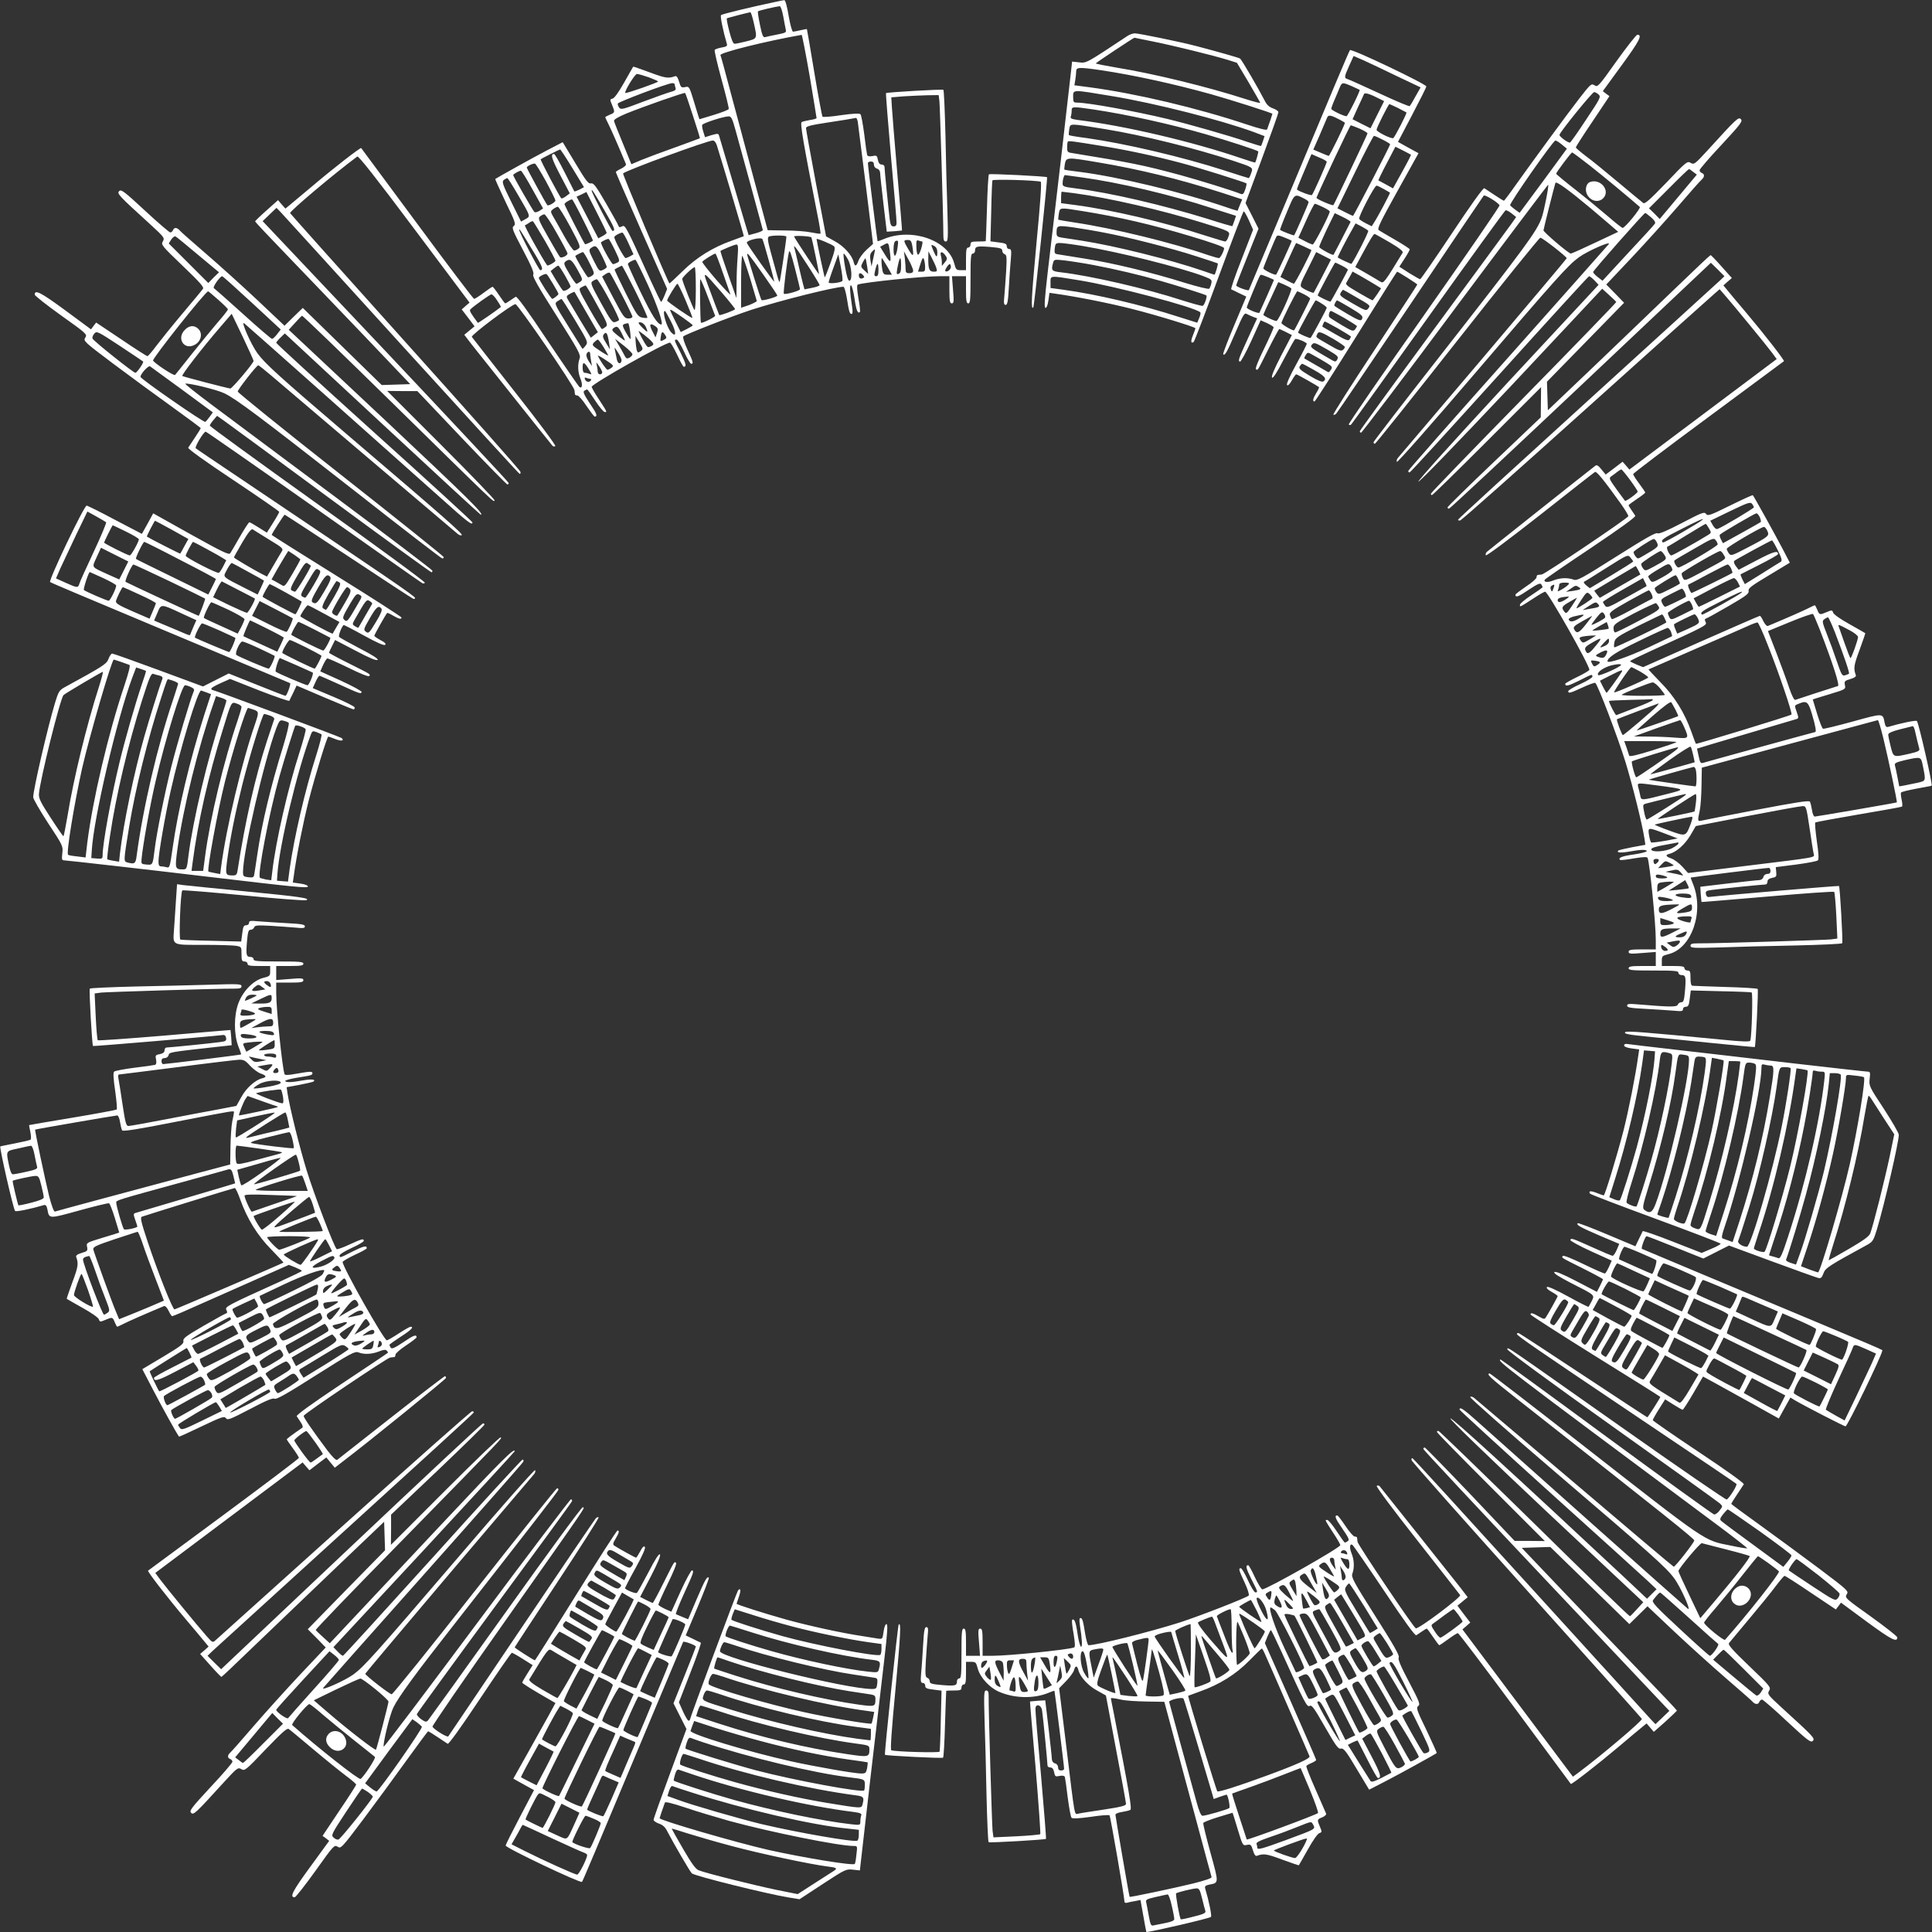 <?xml version="1.0" standalone="no"?>
<!DOCTYPE svg PUBLIC "-//W3C//DTD SVG 20010904//EN"
 "http://www.w3.org/TR/2001/REC-SVG-20010904/DTD/svg10.dtd">
<svg version="1.0" xmlns="http://www.w3.org/2000/svg"
 width="1280pt" height="1280pt" viewBox="0 0 1280 1280"
 preserveAspectRatio="xMidYMid meet">
<rect x="0" y="0" width="1280" height="1280" fill="#333333" stroke="none"/>
<g transform="translate(0,1280) scale(0.1,-0.1)"
fill="#ffffff" stroke="none">
<path d="M5140 12788 c-162 -34 -356 -81 -363 -88 -7 -6 14 -107 39 -192 4
-12 -4 -18 -36 -23 -22 -4 -42 -11 -45 -16 -3 -5 17 -92 45 -194 28 -102 50
-190 48 -197 -2 -6 -46 -23 -98 -39 -52 -16 -95 -29 -96 -29 -1 0 -16 49 -34
109 -33 109 -34 110 -61 104 -25 -5 -29 -2 -40 36 -9 29 -17 40 -27 36 -43
-16 -65 -13 -166 25 -60 22 -110 40 -111 38 -2 -2 -28 -49 -60 -105 -35 -62
-64 -103 -76 -106 -19 -5 -19 -7 -4 -42 20 -49 20 -51 -15 -65 -16 -7 -30 -14
-30 -17 0 -2 10 -23 21 -45 17 -34 61 -133 116 -265 3 -7 -11 -20 -31 -30 -20
-9 -36 -20 -36 -23 0 -4 77 -180 170 -391 l170 -383 -17 -43 c-10 -24 -20 -43
-23 -43 -3 1 -34 65 -70 143 -164 362 -168 369 -189 357 -15 -7 -20 -7 -23 3
-2 7 -39 74 -83 150 -67 115 -82 136 -100 132 -17 -4 -33 17 -103 134 l-84
139 -106 -55 c-90 -47 -329 -180 -341 -189 -1 -1 29 -69 68 -151 65 -133 70
-149 55 -160 -15 -11 -9 -27 61 -160 56 -106 75 -151 68 -162 -7 -11 33 -82
154 -272 148 -234 162 -260 153 -284 -14 -38 -12 -90 5 -132 16 -38 13 -69 -5
-58 -6 4 -101 142 -211 306 -133 200 -204 297 -212 293 -7 -4 -24 -16 -39 -26
-14 -10 -28 -18 -31 -18 -2 0 -21 25 -41 55 -20 30 -39 55 -43 55 -3 0 -30
-18 -59 -40 -29 -22 -57 -40 -63 -40 -5 0 -175 224 -377 498 -202 273 -369
499 -371 501 -4 6 -181 -131 -320 -249 -69 -58 -138 -116 -153 -128 l-29 -24
-25 28 -24 28 -76 -68 c-42 -37 -76 -70 -76 -73 0 -3 96 -105 213 -226 118
-122 349 -364 515 -537 l300 -315 -94 -3 -95 -3 -262 256 -261 255 -61 -59
-60 -59 -180 170 c-99 93 -252 231 -339 306 -88 76 -167 145 -175 155 -19 21
-37 22 -45 2 -3 -8 -11 -15 -18 -15 -7 1 -83 66 -168 145 -137 127 -157 142
-170 129 -17 -16 -7 -27 204 -219 95 -87 98 -92 85 -114 -13 -22 -9 -28 131
-162 112 -107 143 -142 135 -152 -5 -8 -66 -81 -135 -163 -69 -82 -147 -179
-175 -216 -27 -37 -54 -67 -58 -68 -4 0 -83 50 -174 112 l-166 111 -17 -22
-17 -23 -172 127 c-161 118 -201 139 -201 103 0 -7 79 -69 175 -138 170 -121
174 -125 160 -147 -14 -21 -10 -26 183 -171 108 -81 284 -210 390 -286 105
-76 192 -140 192 -143 0 -2 -17 -30 -38 -61 -21 -31 -41 -62 -45 -68 -4 -7
113 -91 298 -214 168 -112 305 -207 305 -211 0 -4 -18 -37 -41 -73 l-41 -65
-54 34 c-30 19 -58 35 -62 35 -4 0 -32 -43 -62 -95 -30 -53 -59 -102 -65 -111
-8 -12 -53 10 -260 125 l-250 140 -37 -68 -38 -68 -178 93 c-97 52 -182 94
-188 94 -17 0 -253 -494 -242 -506 5 -5 217 -94 713 -302 627 -263 871 -365
877 -368 7 -5 -22 -84 -31 -84 -4 0 -90 33 -191 74 l-185 74 -85 -43 -85 -43
-295 109 c-162 60 -300 109 -307 109 -6 0 -17 -16 -24 -35 -13 -35 -36 -49
-292 -189 -34 -19 -40 -29 -62 -101 -49 -163 -145 -576 -145 -627 0 -11 45
-89 99 -172 98 -148 99 -152 94 -198 -5 -41 -3 -48 12 -48 15 0 587 -65 930
-106 601 -71 685 -80 685 -67 0 7 -20 15 -50 19 l-50 7 6 41 c18 135 62 354
99 501 43 168 122 425 130 425 3 0 23 -7 45 -16 40 -16 63 -13 44 6 -7 7 -848
320 -860 320 -2 0 -4 4 -4 8 0 5 28 21 62 36 l62 28 195 -77 c108 -42 197 -72
198 -68 2 4 13 29 26 54 l22 47 185 -79 c102 -43 188 -79 193 -79 4 0 7 6 7
13 0 6 -63 38 -140 70 l-138 58 19 42 c10 23 22 41 27 40 4 -1 62 -27 129 -57
136 -62 144 -65 149 -51 2 6 -59 39 -135 74 l-139 63 18 41 c11 23 23 43 28
45 5 1 68 -27 140 -62 79 -39 134 -61 138 -55 8 13 18 7 -133 83 -73 36 -133
69 -133 71 0 3 9 24 20 45 l20 40 136 -71 c90 -48 139 -68 146 -61 6 6 -33 32
-119 76 -70 37 -132 71 -136 76 -7 6 13 61 29 79 2 2 62 -29 134 -69 91 -50
135 -69 142 -62 7 7 -3 17 -31 31 -22 12 -41 25 -41 29 0 7 76 142 85 151 2 2
20 -6 40 -18 39 -22 55 -26 55 -12 0 4 -193 129 -430 276 -236 147 -430 269
-430 271 0 8 82 134 86 134 3 0 192 -124 422 -276 229 -152 423 -279 430 -281
6 -3 12 0 12 5 0 12 -165 124 -1180 807 -146 98 -269 181 -273 185 -9 8 52
110 66 110 4 0 326 -224 715 -498 389 -274 712 -502 719 -505 6 -4 14 -3 18 2
3 6 -316 240 -710 521 -393 281 -715 515 -715 520 0 5 11 22 24 37 l24 28 44
-31 c23 -16 342 -250 708 -520 365 -269 667 -488 670 -486 3 1 5 6 5 11 0 5
-288 224 -640 486 -352 263 -722 539 -823 614 -100 75 -179 137 -174 139 20 6
211 -40 259 -64 80 -39 228 -150 861 -645 314 -247 577 -449 582 -449 6 0 10
4 10 9 0 5 -307 251 -683 547 -375 295 -682 543 -682 550 0 13 125 173 136
174 3 0 39 -28 80 -63 41 -35 333 -283 649 -552 316 -268 583 -495 592 -502 9
-8 21 -12 27 -9 11 7 -99 104 -759 667 -453 387 -543 469 -594 538 -42 57
-114 219 -88 199 17 -13 947 -840 1305 -1160 175 -157 207 -182 207 -159 0 5
-292 273 -650 595 -358 323 -650 590 -650 595 0 4 13 20 29 35 l28 27 646
-600 c356 -331 649 -601 652 -601 27 0 -80 106 -633 626 l-639 599 41 45 c22
25 43 46 47 48 4 2 272 -257 596 -575 703 -690 671 -659 680 -649 4 4 -155
169 -352 366 l-360 360 100 -1 100 0 294 -310 c162 -170 298 -309 303 -309 4
0 8 5 8 10 0 6 -367 398 -815 873 l-815 862 46 44 46 44 28 -29 c15 -16 375
-411 800 -879 425 -467 777 -852 782 -854 6 -2 8 4 6 13 -1 9 -345 396 -763
861 -418 465 -761 849 -763 853 -4 12 289 259 445 375 8 6 121 -137 378 -480
l366 -488 -26 -22 -26 -23 43 -56 42 -56 -34 -28 -34 -28 49 -64 c57 -72 524
-659 536 -672 4 -4 12 -5 18 -2 6 4 -108 157 -268 360 -153 195 -281 358 -285
364 -7 12 266 217 289 217 16 0 387 -540 391 -570 1 -11 3 -23 3 -27 1 -5 8
-8 16 -8 8 0 36 -31 61 -70 26 -38 50 -70 54 -70 21 0 14 20 -32 87 -39 59
-47 77 -37 84 8 5 16 9 19 9 3 0 27 -34 54 -75 27 -41 55 -75 63 -75 16 0 18
-4 -44 92 -24 36 -43 70 -43 75 0 19 485 293 519 293 5 0 26 -36 47 -80 20
-44 40 -80 44 -80 20 0 15 20 -20 91 -45 88 -45 89 -27 89 7 0 29 -36 49 -80
20 -44 41 -80 47 -80 17 0 14 11 -25 95 -20 42 -32 81 -27 86 14 14 321 134
453 177 189 61 552 152 608 152 6 0 15 -33 22 -72 15 -94 19 -108 32 -108 7 0
8 15 4 43 -16 105 -18 147 -8 147 5 0 16 -38 23 -85 11 -79 22 -106 36 -92 3
3 -1 45 -10 92 -10 62 -11 88 -3 90 48 16 434 55 538 55 l68 0 0 -90 c0 -75 3
-90 16 -90 13 0 15 12 8 90 l-7 90 47 0 46 0 0 -90 c0 -73 3 -90 15 -90 13 0
15 25 15 165 0 140 2 165 15 165 8 0 15 9 15 19 0 29 11 32 99 25 68 -6 81
-10 81 -24 0 -10 7 -21 16 -24 14 -5 15 -21 10 -114 -4 -59 -9 -133 -12 -164
-5 -47 -3 -58 9 -58 11 0 16 24 21 118 4 64 9 147 13 185 5 58 3 67 -11 67 -9
0 -16 8 -16 19 0 15 -10 20 -54 25 l-54 7 5 197 c2 108 6 202 8 207 2 9 292 1
320 -9 7 -3 -2 -137 -28 -406 -34 -365 -38 -445 -21 -427 6 6 96 858 91 863
-7 6 -379 25 -385 19 -4 -3 -10 -104 -13 -223 -4 -119 -7 -218 -8 -219 -1 -2
-23 -3 -51 -3 -43 0 -50 -3 -50 -20 0 -11 -7 -20 -15 -20 -12 0 -15 -15 -15
-75 l0 -75 -33 0 c-31 0 -34 3 -45 45 -41 155 -283 238 -467 161 -21 -9 -39
-15 -41 -14 -2 3 -64 497 -64 517 0 6 9 11 20 11 14 0 20 -7 20 -21 0 -12 8
-23 20 -26 12 -3 20 -14 21 -27 0 -11 10 -104 22 -206 l22 -185 50 3 c28 2 50
5 51 5 1 1 -13 171 -31 377 -18 206 -34 404 -36 440 l-4 65 85 7 c47 3 117 6
157 7 l72 1 5 -42 c4 -39 26 -782 26 -885 0 -33 4 -43 16 -43 15 0 16 18 11
198 -4 108 -10 333 -13 500 -4 166 -10 305 -14 307 -8 5 -373 -16 -380 -22 -2
-2 13 -192 33 -421 21 -229 38 -427 37 -439 0 -16 -6 -23 -19 -23 -16 0 -21 9
-26 43 -7 56 -35 332 -35 352 0 8 -8 15 -19 15 -13 0 -20 10 -25 31 -5 29 -9
31 -36 25 -20 -4 -32 -1 -35 7 -2 6 -11 68 -19 136 -9 69 -20 129 -25 134 -7
7 -50 5 -128 -6 -64 -10 -120 -14 -124 -10 -3 5 -28 136 -54 293 -26 157 -48
286 -49 287 -1 1 -19 -2 -41 -7 -22 -5 -45 -10 -51 -10 -6 0 -19 47 -29 105
-10 62 -22 105 -29 104 -6 -1 -31 -5 -56 -11z m49 -95 c7 -38 14 -77 17 -89 5
-19 -1 -22 -58 -33 -35 -7 -70 -14 -79 -17 -13 -4 -20 12 -34 81 -10 47 -16
87 -13 90 4 5 120 32 144 34 6 1 16 -29 23 -66z m-195 -44 c24 -107 25 -104
-49 -123 -35 -9 -71 -16 -78 -16 -10 0 -21 28 -35 82 -12 45 -19 84 -17 86 2
3 134 37 156 41 4 1 14 -31 23 -70z m370 -351 c25 -150 46 -276 46 -280 0 -4
-20 -10 -43 -13 -24 -4 -49 -10 -56 -14 -11 -7 11 -138 104 -610 14 -68 23
-126 21 -129 -3 -2 -30 2 -61 8 -32 7 -110 13 -173 13 l-116 2 -93 345 c-51
190 -120 448 -154 574 -33 126 -63 235 -66 241 -5 16 304 93 538 134 3 1 27
-122 53 -271z m-1066 -10 c34 -13 62 -25 62 -28 0 -7 -212 -81 -217 -76 -9 8
63 126 77 126 8 0 43 -10 78 -22z m172 -47 c0 -5 3 -16 6 -25 4 -11 -5 -18
-33 -25 -21 -6 -103 -35 -183 -65 -133 -51 -146 -54 -158 -39 -7 10 -11 22 -9
27 4 11 331 135 360 135 9 1 17 -3 17 -8z m121 -208 c27 -81 47 -148 46 -149
-1 -1 -72 -27 -157 -58 -85 -30 -187 -68 -226 -84 l-71 -30 -56 137 c-31 75
-58 142 -59 150 -2 9 27 26 82 49 116 47 384 141 389 136 3 -2 26 -70 52 -151z
m282 -95 c48 -172 179 -653 181 -662 0 -5 -20 -14 -46 -21 l-48 -13 -25 82
c-13 44 -56 189 -95 321 -39 132 -73 247 -76 256 -4 15 -9 15 -49 4 l-44 -14
-11 35 c-6 19 -10 39 -8 46 4 12 136 55 174 57 18 1 25 -11 47 -91z m810 55
c2 -16 26 -204 53 -419 l48 -390 -42 -38 c-23 -21 -47 -53 -54 -72 -14 -40
-24 -43 -32 -11 -11 46 -65 106 -124 138 l-59 33 -67 351 c-36 192 -66 357
-66 366 0 12 29 20 148 38 81 12 154 24 162 26 8 1 18 3 21 4 4 0 9 -11 12
-26z m-934 -155 c49 -157 181 -601 179 -603 -2 -1 -37 -14 -79 -29 -127 -45
-235 -112 -328 -204 -46 -45 -85 -81 -86 -80 -18 28 -312 725 -307 729 22 21
557 217 594 218 10 1 20 -11 27 -31z m-956 -153 l76 -125 -30 -16 c-17 -8 -32
-14 -34 -12 -1 2 -30 58 -64 126 -34 67 -65 122 -70 122 -26 0 -17 -30 41
-141 l63 -120 -25 -19 c-13 -10 -28 -17 -31 -14 -9 5 -141 255 -137 259 6 5
123 64 129 65 3 0 40 -56 82 -125z m-176 -86 c34 -63 62 -120 63 -127 0 -12
-46 -39 -54 -31 -9 10 -136 242 -136 249 0 9 42 29 54 26 6 -1 38 -54 73 -117z
m-89 -54 l70 -126 -24 -16 c-15 -9 -29 -12 -34 -7 -12 13 -140 235 -140 244 0
6 37 28 51 29 4 1 39 -55 77 -124z m-95 -38 c84 -144 83 -139 48 -159 l-29
-16 -65 131 c-58 117 -63 133 -49 145 9 6 19 12 23 12 4 0 36 -51 72 -113z
m572 -101 c67 -116 75 -136 53 -136 -7 0 -138 252 -138 267 0 13 12 -6 85
-131z m14 -148 c1 -4 -12 -14 -27 -22 l-28 -15 -72 138 -72 138 33 15 32 16
67 -132 c37 -72 67 -134 67 -138z m-156 86 c38 -75 67 -137 65 -139 -10 -8
-50 -26 -52 -23 -11 14 -136 258 -136 265 0 9 34 30 50 32 3 1 36 -60 73 -135z
m-85 -46 c64 -120 70 -134 55 -145 -9 -7 -22 -13 -29 -13 -7 0 -39 46 -70 103
-31 56 -64 114 -73 129 -14 26 -14 29 4 43 11 8 25 15 31 15 6 0 43 -60 82
-132z m-89 -43 c39 -68 71 -129 71 -134 0 -15 -41 -34 -50 -24 -4 4 -40 64
-78 132 -65 114 -69 126 -54 137 9 8 22 14 29 14 6 0 44 -56 82 -125z m-80
-48 c39 -68 71 -129 71 -134 0 -9 -50 -37 -55 -31 -34 48 -154 263 -147 266 5
1 18 9 28 16 10 8 22 12 25 10 3 -2 38 -59 78 -127z m-86 -56 c71 -115 81
-141 56 -141 -8 0 -139 250 -139 267 0 10 3 6 83 -126z m641 37 l33 -73 -21
-12 c-11 -7 -26 -12 -31 -13 -10 0 -75 120 -75 139 0 8 37 29 53 30 5 1 23
-32 41 -71z m-2851 -77 l138 -115 -36 -35 -35 -36 -131 131 -131 131 17 27
c10 14 22 23 29 19 6 -3 73 -58 149 -122z m3897 121 c0 -20 -41 -296 -45 -300
-2 -2 -9 16 -15 39 -7 24 -25 91 -41 149 -22 79 -26 106 -16 112 16 10 117 10
117 0z m166 -5 c3 -4 53 -242 50 -244 -2 -2 -159 234 -165 250 -3 8 108 3 115
-6z m-282 -155 c20 -73 36 -135 36 -138 0 -9 -179 244 -182 257 -4 17 94 40
103 25 4 -6 23 -71 43 -144z m-1020 71 c33 -69 34 -73 16 -83 -10 -5 -23 -10
-29 -10 -10 0 -86 139 -79 145 13 10 44 24 50 22 4 -1 23 -35 42 -74z m1452
25 c9 -10 4 -34 -24 -111 -19 -53 -36 -96 -38 -94 -3 3 -54 242 -54 253 0 8
104 -36 116 -48z m420 -12 c-10 -63 -26 -68 -26 -7 0 30 5 51 13 54 19 7 20 2
13 -47z m98 17 c12 -74 7 -80 -24 -28 -36 61 -36 65 -6 65 19 0 24 -6 30 -37z
m66 27 c4 0 1 -23 -8 -51 -18 -56 -30 -46 -31 25 -1 31 2 37 15 32 9 -3 19 -6
24 -6z m-216 -56 c12 -88 8 -93 -29 -34 l-34 55 22 12 c32 18 34 17 41 -33z
m-1007 -46 c-4 -46 -7 -126 -7 -178 l-1 -95 -54 154 c-30 85 -53 156 -52 158
8 7 94 43 106 43 11 0 13 -15 8 -82z m1323 32 c0 -39 -6 -38 -25 6 -19 46 -19
47 5 34 13 -7 20 -21 20 -40z m-2222 -25 c18 -36 32 -69 32 -74 0 -4 -11 -13
-25 -19 -24 -11 -26 -9 -61 60 -34 68 -35 72 -18 85 30 22 38 16 72 -52z
m1361 -60 c45 -69 81 -129 81 -134 0 -5 -23 -13 -50 -18 l-50 -10 -10 36 c-5
20 -19 77 -30 126 -11 50 -23 98 -26 108 -11 35 6 14 85 -108z m-49 -161 c0
-11 -99 -38 -107 -30 -5 5 23 233 34 276 4 19 14 -8 39 -105 18 -71 34 -135
34 -141z m486 206 l-12 -55 -7 40 c-5 29 -2 44 10 57 9 10 17 17 19 15 2 -1
-3 -27 -10 -57z m-1881 -31 c34 -67 35 -72 18 -85 -10 -7 -22 -12 -27 -11 -9
3 -89 138 -84 142 10 8 44 24 50 25 4 0 24 -32 43 -71z m2145 -51 c0 -13 -8
-18 -25 -18 -20 0 -25 5 -25 24 0 13 -2 45 -5 72 l-6 49 30 -55 c17 -30 30
-63 31 -72z m154 15 c6 -20 4 -23 -17 -23 -30 0 -37 16 -37 83 l1 52 23 -45
c13 -25 27 -55 30 -67z m62 81 c11 -16 10 -23 -7 -43 l-19 -23 0 23 c0 13 -3
35 -7 48 -7 28 13 26 33 -5z m-1477 -111 c25 -71 47 -135 50 -143 2 -8 -39 35
-92 95 -53 61 -95 115 -94 120 3 9 75 54 87 55 3 0 25 -57 49 -127z m265 -8
c53 -75 96 -139 96 -143 0 -9 -99 -37 -105 -30 -5 4 -95 293 -95 302 0 15 15
-3 104 -129z m564 96 c25 -45 31 -141 9 -141 -8 0 -18 31 -28 90 -9 50 -13 90
-9 90 3 0 16 -17 28 -39z m-648 -126 c23 -77 43 -144 44 -149 0 -4 -23 -16
-51 -27 l-53 -18 0 177 c0 97 4 172 8 167 5 -6 28 -73 52 -150z m611 -16 c-11
-13 -91 -21 -91 -10 0 5 14 50 32 98 l32 88 17 -85 c9 -47 13 -88 10 -91z
m548 94 c1 -28 -2 -33 -23 -33 l-24 0 16 51 c12 39 18 46 23 32 4 -10 8 -33 8
-50z m-384 2 l7 -50 -26 24 c-24 23 -24 25 -10 53 9 17 17 28 18 26 2 -1 7
-25 11 -53z m134 -2 l30 -53 -28 0 c-24 0 -30 5 -35 31 -7 35 -8 85 -2 78 2
-2 18 -28 35 -56z m91 8 c0 -36 -4 -51 -16 -55 -14 -5 -15 -1 -10 31 16 86 26
96 26 24z m-2144 -28 c35 -63 36 -67 18 -80 -10 -7 -21 -13 -25 -13 -5 0 -26
30 -48 68 -36 60 -38 68 -24 80 29 21 40 14 79 -55z m464 -95 c65 -141 108
-268 91 -268 -25 1 -62 60 -136 213 -47 97 -85 182 -85 187 0 9 31 27 50 29 3
1 39 -72 80 -161z m1530 92 c0 -29 -4 -40 -15 -40 -12 0 -14 7 -9 28 14 66 24
71 24 12z m480 21 c0 -17 -27 -37 -37 -27 -6 6 20 46 29 46 5 0 8 -9 8 -19z
m-2557 -56 c20 -35 37 -68 37 -72 0 -12 -39 -35 -49 -29 -5 3 -25 34 -46 68
l-37 62 22 18 c12 10 25 18 29 18 4 0 23 -29 44 -65z m467 -105 c46 -93 82
-172 79 -175 -3 -3 -19 -2 -35 1 -27 5 -38 21 -108 161 -42 85 -76 156 -74
158 8 6 44 24 48 25 3 0 43 -76 90 -170z m400 13 c0 -82 -4 -143 -9 -137 -10
12 -81 190 -81 206 0 11 69 77 83 78 4 0 7 -66 7 -147z m-491 -34 c39 -75 71
-141 71 -147 0 -7 -12 -12 -27 -12 -26 0 -34 12 -101 139 l-73 139 23 16 c12
9 25 12 29 8 4 -4 39 -68 78 -143z m-455 70 c20 -33 36 -63 36 -66 0 -7 -32
-32 -41 -33 -8 0 -89 127 -89 139 0 9 42 30 51 25 4 -2 23 -31 43 -65z m1117
-56 c49 -57 89 -107 89 -111 0 -7 -102 -45 -105 -39 -2 3 -40 103 -76 201 -35
94 -32 92 92 -51z m938 113 c9 -10 8 -15 -3 -19 -16 -7 -26 1 -26 20 0 17 14
17 29 -1z m-4049 -183 l190 -176 -24 -31 c-13 -17 -28 -31 -34 -31 -5 0 -92
74 -192 165 -101 91 -188 168 -193 171 -10 7 41 79 55 79 4 0 93 -80 198 -177z
m2366 24 c40 -72 69 -135 65 -138 -3 -4 -15 -9 -26 -13 -18 -5 -30 12 -93 126
-67 122 -72 134 -56 145 10 7 23 13 28 13 6 0 43 -60 82 -133z m654 16 c25
-64 46 -120 48 -125 3 -7 -87 -52 -94 -46 -5 6 -9 288 -4 288 3 0 26 -52 50
-117z m-147 -25 c26 -61 46 -113 44 -114 -5 -5 -167 107 -167 115 0 12 61 111
68 111 4 0 29 -50 55 -112z m-586 -30 c68 -121 72 -132 55 -144 -9 -7 -20 -14
-24 -14 -4 0 -41 60 -82 132 -75 132 -75 133 -53 145 12 7 24 12 27 12 3 0 38
-59 77 -131z m-2511 36 c35 -31 64 -59 64 -64 0 -4 -32 -46 -72 -91 -39 -46
-116 -140 -171 -209 -54 -69 -103 -129 -107 -134 -8 -8 -132 74 -146 95 -7 12
347 458 365 459 2 0 32 -25 67 -56z m2438 -82 l77 -133 -23 -18 c-13 -11 -24
-19 -24 -18 -4 5 -143 237 -153 255 -10 18 -8 23 16 36 16 8 29 14 29 13 1 -1
36 -62 78 -135z m-590 77 c15 -22 26 -42 24 -43 -33 -27 -150 -107 -152 -105
-47 63 -58 81 -50 89 24 24 130 99 140 100 6 0 24 -18 38 -41z m517 -132 c86
-143 86 -144 68 -168 -10 -13 -19 -22 -21 -19 -2 3 -45 71 -95 152 -91 146
-91 147 -70 162 12 8 24 15 27 15 3 1 44 -64 91 -142z m717 16 c34 -24 62 -46
62 -48 0 -3 -18 -14 -40 -25 l-40 -20 -35 70 c-19 38 -35 72 -35 75 0 8 13 0
88 -52z m-82 -24 c36 -71 36 -109 0 -70 -29 32 -61 141 -41 141 3 0 21 -32 41
-71z m-2766 -260 c0 -15 -143 -184 -154 -183 -24 3 -312 78 -318 83 -7 6 128
181 252 325 l75 87 73 -152 c39 -83 72 -155 72 -160z m2599 225 c17 -38 13
-40 -19 -9 -34 33 -38 45 -11 38 10 -2 24 -16 30 -29z m-105 -25 c4 -28 5 -53
3 -55 -2 -2 -16 18 -31 45 -28 51 -27 52 15 60 4 0 9 -22 13 -50z m170 28 c15
-11 17 -19 9 -43 l-10 -29 -22 43 c-23 44 -14 56 23 29z m-224 -47 c11 -22 20
-42 20 -45 0 -4 -21 11 -46 31 -42 34 -44 39 -28 51 22 16 30 10 54 -37z
m-3172 -185 c7 -6 -41 -75 -51 -75 -13 0 -278 211 -284 227 -3 7 2 22 12 33
16 18 22 15 168 -81 83 -55 153 -102 155 -104z m3372 130 c12 -14 11 -18 -1
-26 -8 -5 -19 -9 -25 -9 -8 0 -39 51 -63 105 -5 11 71 -48 89 -70z m-285 -5
l6 -45 -26 43 c-22 35 -24 46 -14 58 16 20 24 6 34 -56z m372 50 c11 -16 10
-21 -6 -30 -27 -14 -28 -14 -23 20 5 35 12 38 29 10z m-163 -107 c-17 -12 -20
-11 -26 9 -3 13 -6 39 -7 58 l-1 35 27 -44 c25 -43 25 -44 7 -58z m-245 27
c17 -28 31 -53 31 -55 0 -3 -25 11 -55 31 -53 35 -55 38 -39 56 10 10 21 18
25 18 4 0 21 -23 38 -50z m191 -47 c0 -7 -9 -17 -20 -23 -16 -8 -21 -6 -31 12
-6 13 -23 43 -38 68 l-26 45 58 -45 c31 -25 57 -50 57 -57z m-72 -42 c-5 -27
-25 -22 -31 7 -3 17 -9 43 -12 58 -6 27 -4 26 19 -11 15 -22 25 -46 24 -54z
m-208 45 c0 -7 3 -29 6 -47 l6 -34 -21 31 c-12 18 -19 39 -15 48 7 20 24 21
24 2z m142 -92 c-9 -7 -21 -13 -27 -14 -8 0 -49 60 -64 93 -2 5 22 -8 53 -29
51 -33 54 -38 38 -50z m-148 -15 c17 -30 18 -32 2 -26 -10 4 -24 7 -32 7 -9 0
-14 12 -14 36 0 42 12 37 44 -17z m86 -16 c0 -7 -7 -13 -15 -13 -8 0 -15 8
-15 18 0 9 -3 28 -6 42 -6 24 -5 23 15 -5 11 -16 21 -36 21 -42z m-2782 -116
l202 -149 -20 -28 c-12 -16 -25 -32 -30 -35 -10 -6 -428 284 -429 298 -2 18
52 77 63 70 6 -4 102 -74 214 -156z m2703 73 c6 0 7 -4 4 -10 -10 -15 -32 -12
-39 6 -5 12 -2 15 10 10 8 -3 20 -6 25 -6z m-3208 -950 c4 -3 -33 -91 -82
-196 -49 -104 -92 -199 -95 -211 -9 -29 -13 -29 -91 6 l-64 29 30 69 c17 37
64 137 104 221 l74 153 58 -32 c32 -18 61 -35 66 -39z m436 -50 l109 -61 -26
-47 c-14 -26 -26 -48 -28 -50 -1 -2 -198 98 -221 113 -3 2 51 105 54 105 1 0
52 -27 112 -60z m-304 -12 c47 -23 85 -46 85 -51 0 -17 -51 -107 -60 -107 -13
0 -170 79 -170 85 0 7 54 115 57 115 1 0 41 -19 88 -42z m948 -53 c91 -55 96
-60 83 -80 -7 -11 -32 -53 -55 -93 l-42 -72 -32 16 c-63 33 -187 106 -187 111
0 3 25 47 55 99 39 66 60 92 69 87 7 -5 56 -35 109 -68z m-587 -136 c129 -66
234 -122 234 -125 0 -3 -11 -27 -25 -54 l-25 -49 -237 116 c-131 64 -240 117
-242 120 -6 5 47 113 55 113 4 0 112 -54 240 -121z m173 74 c47 -25 96 -53
108 -61 l22 -14 -19 -38 c-11 -21 -24 -42 -30 -45 -11 -7 -220 101 -220 113 0
9 44 92 49 92 2 0 43 -21 90 -47z m-549 -143 l-30 -59 -74 33 c-115 53 -108
42 -76 114 l29 63 91 -46 90 -45 -30 -60z m1170 73 c0 -2 -23 -45 -52 -94 -49
-83 -53 -88 -72 -75 -12 7 -31 18 -44 25 l-23 12 32 57 c18 31 43 74 56 95
l23 37 40 -26 c22 -15 40 -29 40 -31z m69 -40 c7 -4 -94 -172 -104 -173 -5 0
-16 4 -24 9 -10 7 -2 28 40 99 45 78 55 90 68 79 9 -6 18 -12 20 -14z m-417
-40 c57 -31 104 -57 106 -59 2 -1 -7 -22 -19 -47 l-22 -46 -91 46 c-140 71
-139 69 -119 106 16 33 33 57 39 57 2 0 50 -26 106 -57z m-518 -64 c127 -61
233 -113 235 -115 3 -3 -39 -114 -43 -114 -5 0 -480 221 -484 225 -7 7 42 115
52 115 4 0 112 -50 240 -111z m994 72 c10 -6 0 -29 -38 -94 -28 -48 -54 -87
-58 -87 -4 0 -13 4 -21 9 -11 7 -6 21 24 72 72 122 67 117 93 100z m-1434 -51
c47 -22 86 -44 86 -49 0 -20 -40 -101 -50 -101 -12 0 -151 60 -164 71 -6 6 31
119 39 119 1 0 41 -18 89 -40z m1504 8 c7 -10 -3 -35 -37 -92 -49 -84 -57 -91
-80 -77 -12 8 -5 26 35 95 49 85 62 97 82 74z m-608 -87 c58 -29 106 -55 108
-56 7 -6 -43 -95 -52 -95 -6 0 -59 23 -118 51 l-106 52 26 54 c14 29 29 52 32
51 3 -2 53 -27 110 -57z m669 50 c11 -7 4 -26 -35 -95 -27 -47 -51 -86 -54
-86 -3 0 -11 4 -19 9 -11 7 -4 26 35 95 27 47 51 86 54 86 3 0 11 -4 19 -9z
m-355 -67 c56 -31 102 -58 104 -59 4 -3 -36 -85 -41 -85 -8 0 -217 112 -217
116 0 11 41 84 47 84 3 0 52 -25 107 -56z m-968 -14 c60 -27 108 -53 107 -57
-1 -5 -11 -29 -22 -55 l-20 -47 -113 49 c-90 39 -112 53 -110 67 4 19 40 93
46 93 2 0 52 -22 112 -50z m1393 36 c9 -11 1 -31 -35 -92 -25 -44 -47 -80 -49
-82 -6 -6 -35 11 -35 22 0 17 89 166 99 166 5 0 14 -6 20 -14z m54 -94 c-67
-116 -73 -124 -89 -111 -18 15 -16 20 36 110 37 62 43 68 61 59 19 -11 19 -12
-8 -58z m93 -2 c-8 -14 -89 -155 -91 -158 -2 -2 -12 2 -23 9 -20 13 -20 13 6
58 67 117 71 122 91 109 11 -7 18 -14 17 -18z m-527 -96 c5 -5 -30 -84 -40
-90 -5 -2 -58 20 -119 51 l-110 55 25 49 25 49 107 -55 c60 -31 110 -58 112
-59z m-425 56 c58 -28 106 -56 106 -63 -1 -6 -11 -31 -23 -54 l-22 -41 -110
50 c-60 27 -112 51 -114 54 -6 6 41 104 49 104 4 0 55 -23 114 -50z m-309 -25
l96 -44 -17 -38 c-9 -21 -18 -44 -21 -50 -6 -16 5 -19 -93 23 -47 20 -99 42
-117 49 l-32 14 22 51 c25 60 21 61 162 -5z m943 -1 l101 -55 -22 -37 c-11
-20 -22 -38 -23 -40 -3 -5 -214 109 -214 115 0 11 42 73 49 73 4 0 53 -25 109
-56z m379 34 c7 -9 -4 -36 -37 -90 -43 -71 -48 -77 -65 -64 -18 13 -17 17 25
90 43 75 58 88 77 64z m-757 -133 c61 -30 110 -57 110 -60 0 -2 -10 -24 -21
-48 l-22 -45 -111 51 c-61 27 -112 51 -113 52 -4 2 40 105 44 105 2 0 53 -25
113 -55z m314 -6 c56 -29 102 -53 104 -54 6 -5 -38 -85 -46 -85 -13 0 -212 99
-212 105 0 12 41 85 47 85 4 0 52 -23 107 -51z m-632 -5 c57 -26 105 -48 107
-50 5 -5 -33 -94 -41 -94 -6 0 -220 90 -226 95 -7 6 37 95 47 95 5 0 56 -21
113 -46z m578 -114 c55 -28 100 -53 100 -55 0 -9 -40 -85 -45 -85 -11 0 -215
99 -215 105 0 15 41 85 50 85 6 0 55 -23 110 -50z m-314 -5 c54 -25 100 -48
103 -50 6 -6 -30 -85 -39 -85 -13 0 -204 81 -214 91 -12 11 23 89 40 89 7 0
57 -20 110 -45z m245 -111 c57 -25 107 -48 111 -50 8 -5 -24 -84 -35 -84 -11
0 -200 80 -210 90 -7 6 19 90 28 90 1 0 49 -21 106 -46z m-1160 21 c24 -9 49
-17 56 -20 8 -2 -3 -46 -33 -137 -109 -325 -210 -758 -246 -1044 l-11 -95 -56
7 c-31 3 -58 8 -60 11 -13 11 41 339 93 573 48 210 196 720 210 720 2 0 23 -7
47 -15z m166 -60 c2 -1 -11 -42 -28 -91 -43 -127 -112 -368 -147 -514 -55
-228 -112 -539 -112 -613 0 -26 -2 -28 -37 -25 l-38 3 3 50 c12 213 166 869
267 1142 l27 71 31 -10 c18 -6 33 -12 34 -13z m-312 -107 c-80 -248 -168 -608
-207 -850 -13 -76 -25 -138 -28 -138 -3 0 -41 55 -85 123 -66 101 -79 128 -77
157 6 89 141 633 163 655 11 11 251 153 260 154 4 1 -8 -45 -26 -101z m402 76
c16 -4 22 -11 19 -21 -18 -46 -90 -276 -120 -383 -67 -234 -138 -576 -161
-772 l-6 -57 -37 6 c-20 3 -39 8 -41 10 -3 2 5 72 18 156 38 259 120 608 212
897 50 157 61 182 76 175 8 -3 26 -8 40 -11z m92 -35 c17 -6 31 -14 31 -18 0
-4 -16 -54 -35 -112 -102 -301 -198 -714 -240 -1031 -6 -50 -14 -55 -61 -42
-26 7 -26 7 12 239 41 250 124 584 211 850 35 109 41 125 47 125 2 0 17 -5 35
-11z m116 -41 c18 -8 24 -16 19 -27 -23 -53 -112 -353 -149 -501 -43 -170 -98
-443 -110 -545 -13 -107 -13 -106 -53 -103 -36 3 -37 4 -34 38 7 82 56 357 92
510 66 288 175 640 196 640 7 0 25 -5 39 -12z m107 -37 l26 -10 -45 -138 c-96
-301 -174 -628 -210 -886 -17 -119 -19 -128 -38 -123 -11 3 -28 6 -37 6 -14 0
-18 8 -18 34 0 48 43 298 80 463 64 287 182 675 203 668 6 -2 24 -9 39 -14z
m128 -53 c0 -5 -16 -57 -36 -116 -87 -260 -186 -678 -215 -909 -11 -91 -12
-93 -38 -93 -51 0 -53 6 -36 131 39 278 138 679 240 970 l16 47 35 -11 c19 -6
34 -14 34 -19z m100 -42 c0 -7 -11 -46 -25 -87 -91 -265 -183 -650 -216 -901
l-13 -98 -39 0 -38 0 6 48 c37 281 104 577 202 891 57 186 55 183 93 169 17
-5 30 -15 30 -22z m79 -17 c37 -13 37 -18 11 -95 -87 -251 -191 -687 -225
-947 l-6 -48 -37 7 c-20 4 -39 8 -41 10 -11 10 60 397 109 594 52 207 141 490
154 490 1 0 17 -5 35 -11z m110 -40 c18 -6 30 -16 28 -23 -2 -6 -23 -69 -47
-141 -80 -245 -145 -533 -196 -862 -4 -27 -10 -33 -29 -33 -52 0 -53 2 -39
108 21 149 51 299 99 492 48 191 134 470 145 470 4 0 21 -5 39 -11z m124 -48
c4 -5 -12 -73 -36 -152 -85 -274 -142 -514 -172 -719 -9 -63 -19 -124 -21
-136 -3 -17 -9 -19 -39 -16 -32 4 -35 7 -35 36 0 132 140 736 220 950 21 54
24 57 49 51 14 -3 30 -10 34 -14z m112 -42 c3 -5 -15 -73 -40 -151 -77 -238
-158 -592 -181 -792 l-7 -58 -35 5 c-19 4 -37 9 -40 12 -18 17 62 432 129 670
31 111 98 324 105 337 5 8 62 -10 69 -23z m105 -34 c4 -3 -12 -67 -36 -142
-72 -225 -145 -538 -175 -751 l-11 -83 -37 3 -36 3 3 45 c12 186 133 692 221
922 9 25 13 27 37 18 15 -6 30 -13 34 -15z"/>
<path d="M1225 10615 c-57 -56 -6 -137 64 -100 45 23 56 78 23 108 -26 24 -59
21 -87 -8z"/>
<path d="M7470 12562 c-276 -183 -272 -181 -321 -175 l-46 5 -7 -63 c-8 -77
-116 -1011 -155 -1336 -21 -181 -24 -233 -14 -233 7 0 15 20 19 50 l7 50 41
-6 c136 -19 354 -62 503 -100 167 -42 423 -121 423 -129 0 -3 -7 -23 -16 -45
-16 -40 -15 -58 4 -46 5 3 80 199 167 436 87 236 161 430 165 430 4 0 20 -28
35 -61 l27 -61 -76 -196 c-43 -108 -73 -198 -69 -199 4 -2 29 -13 54 -26 l46
-22 -79 -188 c-44 -104 -77 -191 -74 -194 11 -12 25 13 80 141 52 121 60 135
76 126 10 -6 30 -14 44 -20 l25 -9 -59 -128 c-66 -145 -69 -154 -55 -159 6 -2
39 59 74 135 l63 139 41 -18 c23 -11 43 -23 45 -28 1 -5 -27 -68 -62 -140 -39
-79 -61 -134 -55 -138 13 -8 7 -18 83 134 36 72 69 132 71 132 3 0 23 -9 45
-20 l39 -20 -71 -136 c-47 -91 -67 -139 -60 -146 6 -6 32 33 76 119 37 70 71
132 76 136 6 7 61 -13 78 -29 2 -1 -28 -62 -68 -134 -44 -80 -69 -135 -63
-141 6 -6 18 6 32 31 12 22 25 40 29 40 7 0 142 -77 151 -85 2 -2 -6 -19 -18
-38 -22 -36 -27 -57 -12 -57 4 0 129 194 276 430 147 237 269 430 271 430 7 0
134 -81 134 -85 0 -3 -127 -196 -281 -430 -155 -234 -279 -429 -275 -432 4 -4
13 0 20 8 8 8 228 334 491 724 262 391 481 714 485 719 8 8 92 -43 105 -64 3
-5 -222 -332 -499 -726 -278 -394 -503 -721 -500 -726 4 -6 10 -6 17 1 5 5
236 326 511 712 276 387 506 704 511 706 6 1 24 -8 40 -21 l30 -24 -31 -44
c-16 -23 -250 -341 -518 -705 -268 -364 -487 -666 -487 -670 0 -4 3 -9 8 -10
4 -2 285 368 622 822 338 453 617 823 618 821 6 -6 -27 -174 -43 -219 -32 -90
-106 -190 -677 -920 -240 -306 -437 -562 -437 -567 0 -6 4 -10 9 -10 5 0 250
307 546 683 295 375 543 682 550 682 14 0 174 -125 175 -136 0 -3 -249 -298
-552 -656 -304 -357 -559 -657 -566 -666 -8 -9 -11 -21 -7 -27 3 -6 235 256
514 583 545 637 618 718 691 772 56 41 218 113 198 87 -7 -9 -309 -349 -670
-755 -362 -406 -658 -742 -658 -747 0 -6 4 -10 9 -10 5 0 272 293 595 650 323
358 590 650 594 650 5 0 21 -13 36 -28 l27 -29 -602 -647 c-360 -389 -597
-652 -592 -657 5 -5 251 249 614 634 l604 644 45 -41 c25 -22 46 -43 48 -47 1
-3 -274 -288 -613 -633 -338 -345 -615 -631 -615 -637 0 -5 3 -9 7 -9 5 0 169
161 365 357 l358 358 -1 -100 -1 -100 -309 -294 c-170 -162 -309 -298 -309
-303 0 -4 5 -8 10 -8 6 0 398 367 873 815 l862 814 45 -44 45 -45 -25 -24
c-14 -13 -410 -374 -880 -801 -470 -427 -857 -781 -859 -787 -2 -5 4 -8 13 -6
9 1 381 332 827 733 447 402 830 745 852 764 l40 35 39 -45 c59 -68 276 -332
309 -377 l30 -41 -488 -366 -488 -366 -22 26 -23 26 -56 -43 -56 -42 -28 34
c-21 26 -31 32 -41 24 -46 -35 -706 -559 -718 -570 -7 -6 -10 -17 -7 -23 4 -6
154 106 359 267 194 153 357 281 364 285 10 7 58 -52 172 -211 29 -41 51 -78
49 -82 -5 -15 -552 -383 -573 -386 -11 -1 -23 -3 -27 -3 -5 -1 -8 -8 -8 -16 0
-8 -31 -36 -70 -61 -38 -26 -70 -50 -70 -54 0 -21 20 -14 87 32 59 39 77 47
84 37 5 -8 9 -16 9 -19 0 -3 -34 -27 -75 -54 -41 -27 -75 -55 -75 -63 0 -16
-4 -18 92 44 36 24 70 43 75 43 18 0 293 -485 293 -518 0 -4 -36 -26 -80 -47
-44 -21 -80 -42 -80 -45 0 -20 20 -15 91 20 88 45 89 45 89 27 0 -7 -36 -29
-80 -49 -44 -20 -80 -41 -80 -47 0 -17 11 -14 94 24 42 20 80 33 85 31 16 -10
149 -359 200 -524 46 -150 111 -411 126 -508 l6 -41 -87 -16 c-47 -9 -89 -19
-92 -22 -15 -14 14 -17 72 -7 76 14 116 15 116 3 0 -5 -38 -15 -85 -22 -79
-11 -106 -22 -92 -36 3 -3 45 1 92 10 62 10 88 11 91 3 15 -44 54 -434 54
-543 l0 -63 -90 0 c-75 0 -90 -3 -90 -16 0 -13 12 -15 90 -8 l90 7 0 -47 0
-46 -90 0 c-73 0 -90 -3 -90 -15 0 -13 25 -15 165 -15 140 0 165 -2 165 -15 0
-8 9 -15 19 -15 29 0 32 -11 25 -99 -6 -68 -10 -81 -24 -81 -10 0 -21 -7 -24
-16 -6 -17 -53 -16 -268 2 -56 5 -68 3 -68 -9 0 -12 24 -16 123 -21 67 -4 150
-9 185 -12 53 -5 62 -4 62 10 0 9 8 16 19 16 16 0 21 10 26 54 l7 54 197 -5
c108 -2 201 -6 206 -8 9 -2 1 -292 -9 -320 -3 -8 -59 -6 -177 6 -526 51 -642
60 -651 51 -12 -12 19 -17 177 -33 61 -5 238 -23 394 -39 157 -16 286 -28 287
-27 6 7 25 379 19 385 -3 4 -100 10 -213 13 -114 4 -213 7 -219 8 -9 1 -13 18
-13 51 0 43 -3 50 -20 50 -11 0 -20 7 -20 15 0 12 -15 15 -75 15 l-75 0 0 34
c0 32 3 34 46 45 153 39 236 282 160 466 -9 21 -15 39 -14 41 3 2 497 64 517
64 6 0 11 -9 11 -20 0 -14 -7 -20 -21 -20 -12 0 -23 -8 -26 -20 -3 -12 -14
-20 -27 -21 -11 0 -104 -10 -206 -22 l-185 -22 3 -50 c2 -27 5 -50 5 -51 1 -1
198 16 437 36 239 21 438 35 442 31 3 -3 10 -74 14 -158 l7 -151 -44 -6 c-41
-4 -773 -27 -881 -26 -38 0 -48 -3 -48 -16 0 -15 18 -16 193 -11 105 4 331 10
500 13 169 4 310 10 312 15 6 8 -15 372 -21 379 -4 3 -749 -60 -864 -73 -9 -1
-16 7 -18 20 -3 19 3 22 40 27 55 8 336 36 354 36 8 0 14 8 14 19 0 13 10 20
31 25 27 5 30 9 27 38 l-3 33 134 17 c74 10 139 22 145 28 7 7 5 47 -7 127 -9
64 -14 120 -10 124 5 3 134 27 287 53 154 26 283 49 287 52 4 2 3 22 -2 45 -5
22 -7 44 -4 48 2 5 49 16 102 26 54 10 99 18 101 20 7 6 -86 415 -98 428 -6 7
-107 -14 -191 -39 -12 -3 -18 4 -23 28 -12 64 -7 64 -210 8 -102 -28 -191 -50
-198 -48 -6 2 -23 46 -39 98 -16 52 -29 95 -29 96 0 1 49 16 109 34 109 33
110 34 104 61 -5 25 -2 29 36 40 29 9 40 17 36 27 -16 43 -13 65 25 166 22 60
39 110 38 111 -2 2 -49 28 -105 60 -58 32 -105 65 -108 76 -6 18 -9 18 -42 4
-47 -20 -49 -20 -63 15 -7 17 -14 30 -17 30 -2 0 -23 -10 -45 -21 -34 -17
-133 -61 -265 -116 -7 -3 -20 11 -30 31 -9 20 -20 36 -23 36 -4 0 -180 -77
-391 -170 l-383 -170 -43 17 c-24 10 -43 20 -43 23 0 3 64 34 143 70 359 163
369 168 357 189 -7 15 -7 20 3 23 7 2 74 39 150 83 115 67 136 82 132 100 -4
17 17 33 134 103 l139 84 -50 96 c-46 87 -186 341 -195 351 -1 3 -69 -28 -150
-68 -134 -66 -148 -71 -160 -56 -11 16 -26 10 -160 -60 -104 -54 -152 -74
-162 -68 -11 7 -85 -36 -272 -154 -234 -148 -260 -162 -284 -153 -38 14 -90
12 -132 -5 -38 -16 -69 -13 -58 5 3 5 141 100 306 210 198 133 297 205 293
213 -4 7 -16 24 -26 39 -10 14 -18 28 -18 31 0 2 25 21 55 41 30 20 55 39 55
43 0 3 -18 30 -40 59 -22 29 -40 58 -40 63 0 5 224 175 498 377 273 202 499
369 501 371 6 4 -129 178 -248 319 -58 69 -117 138 -129 154 l-24 29 28 25 28
24 -68 76 c-37 42 -70 76 -73 76 -3 0 -105 -96 -226 -213 -122 -118 -364 -349
-537 -515 l-315 -300 -3 94 -3 95 256 262 255 261 -59 61 -59 60 170 180 c93
99 231 252 306 339 76 88 145 167 155 175 21 19 22 37 2 45 -8 3 -15 11 -15
18 0 7 65 83 145 168 127 137 142 157 129 170 -16 17 -27 7 -219 -204 -87 -95
-92 -98 -114 -85 -22 13 -28 9 -161 -131 -108 -112 -142 -143 -153 -135 -8 6
-81 66 -163 135 -82 69 -179 148 -216 175 -37 28 -67 54 -68 58 0 4 50 83 112
174 l111 166 -22 16 -22 17 126 173 c117 160 138 201 103 201 -7 0 -69 -79
-138 -175 -120 -169 -125 -174 -146 -160 -21 13 -25 10 -101 -88 -83 -107
-297 -399 -422 -574 -40 -57 -75 -103 -77 -103 -3 0 -31 17 -62 38 -31 21 -62
41 -68 45 -7 4 -91 -113 -214 -298 -112 -168 -207 -305 -211 -305 -4 0 -37 19
-73 41 l-65 42 35 54 c19 29 34 57 34 61 0 4 -43 32 -95 62 -53 30 -102 60
-110 65 -13 8 9 53 124 260 l139 250 -68 37 -68 38 94 179 c52 99 94 183 94
188 0 16 -495 252 -506 241 -6 -6 -99 -227 -434 -1028 -128 -305 -234 -558
-236 -562 -5 -7 -84 22 -84 31 0 4 33 90 74 191 l74 185 -43 85 -43 85 109
295 c60 162 109 300 109 307 0 6 -16 18 -36 25 -26 9 -42 24 -56 53 -40 78
-152 270 -162 277 -9 6 -157 48 -291 83 -98 26 -384 85 -407 84 -13 0 -34 -8
-48 -17z m169 -37 c134 -27 403 -93 496 -122 l60 -19 77 -129 c42 -72 77 -133
77 -136 1 -4 -45 8 -101 26 -248 80 -608 168 -850 207 -76 13 -138 25 -138 28
0 4 250 170 256 170 1 0 56 -11 123 -25z m1619 -231 l154 -73 -33 -58 c-17
-32 -35 -61 -39 -66 -3 -4 -91 33 -196 82 -104 48 -199 91 -211 95 -29 9 -29
13 6 91 l29 64 69 -30 c37 -17 137 -64 221 -105z m-1965 41 c217 -32 493 -93
733 -160 138 -39 404 -124 404 -129 0 -3 -20 -63 -35 -103 -2 -8 -46 3 -137
33 -323 108 -732 205 -1041 246 l-99 13 6 35 c3 19 6 45 6 58 0 27 19 28 163
7z m1663 -106 c27 -12 50 -23 52 -24 6 -5 -79 -175 -87 -175 -19 0 -101 40
-101 49 0 5 9 31 21 58 11 26 27 63 34 81 16 38 18 38 81 11z m-1593 -65 c291
-48 723 -158 947 -240 l68 -26 -10 -31 c-6 -18 -12 -33 -13 -34 -1 -2 -42 11
-91 27 -115 40 -400 121 -534 153 -208 50 -522 107 -592 107 -25 0 -28 4 -28
33 0 56 -14 55 253 11z m1779 -20 l28 -14 -45 -90 -45 -90 -60 30 -59 30 35
78 c20 42 38 82 41 89 5 11 40 1 105 -33z m1449 30 c17 -15 12 -25 -83 -167
-55 -84 -103 -152 -107 -152 -16 0 -71 41 -69 52 5 21 217 283 230 283 6 0 19
-7 29 -16z m-1328 -90 c29 -15 53 -28 55 -29 5 -5 -77 -163 -87 -170 -13 -7
-111 42 -111 55 0 14 79 170 85 170 3 0 29 -12 58 -26z m-2020 -9 c227 -34
507 -96 744 -164 144 -42 342 -106 349 -114 3 -3 -14 -64 -20 -74 -1 -1 -42
11 -91 28 -319 109 -772 216 -1083 254 -41 6 -52 10 -48 22 3 8 6 26 6 39 0
29 4 29 143 9z m1637 -70 c17 -9 30 -17 30 -19 0 -14 -102 -221 -107 -219 -5
1 -29 11 -55 22 l-47 20 41 93 c22 51 44 103 49 115 9 25 22 23 89 -12z
m-1555 -61 c250 -41 592 -126 845 -209 135 -45 133 -44 119 -83 -6 -18 -13
-32 -16 -32 -3 0 -76 23 -162 51 -276 89 -655 178 -910 214 -63 8 -117 17
-119 20 -2 2 -1 20 2 39 8 40 -6 40 241 0z m1682 4 c29 -13 53 -27 53 -32 0
-7 -218 -465 -226 -475 -6 -6 -115 41 -112 49 23 59 222 480 227 480 3 0 30
-10 58 -22z m153 -73 c28 -14 50 -28 50 -31 0 -10 -241 -474 -246 -474 -3 0
-27 11 -54 25 l-49 25 117 240 c64 132 121 240 125 240 4 0 30 -11 57 -25z
m-1860 -42 c167 -27 349 -66 526 -113 103 -27 425 -128 432 -135 2 -2 -1 -20
-8 -40 -9 -28 -16 -35 -29 -30 -53 22 -277 91 -401 125 -244 66 -324 82 -717
146 -30 4 -33 8 -33 38 0 18 2 35 5 38 6 6 36 2 225 -29z m3048 9 l33 -27
-156 -213 -157 -212 -28 20 c-16 12 -32 25 -35 30 -7 11 285 429 300 429 6 0
25 -12 43 -27z m-1000 -67 c2 -1 -24 -52 -58 -113 l-61 -110 -47 26 c-26 14
-48 26 -50 27 -1 1 23 52 55 112 l58 111 50 -25 c28 -14 51 -27 53 -28z m1185
-72 c88 -69 264 -215 331 -274 9 -8 -98 -139 -114 -139 -4 0 -48 34 -96 76
-49 42 -146 122 -216 177 -71 55 -128 103 -128 106 0 9 99 141 106 141 3 0 56
-39 117 -87z m-1743 25 c0 -11 -89 -211 -98 -220 -6 -6 -87 24 -99 36 -2 2 13
41 33 87 19 46 42 98 49 116 l14 32 50 -22 c28 -11 51 -24 51 -29z m-1519 -3
c270 -45 542 -111 821 -201 l138 -45 -15 -36 c-8 -19 -15 -37 -15 -39 0 -1
-33 8 -72 22 -295 101 -721 203 -973 235 -55 7 -101 13 -103 15 -2 1 0 18 3
38 9 45 15 45 216 11z m3947 -64 l24 -18 -123 -147 -123 -147 -35 36 -36 35
130 130 c71 72 132 130 135 130 3 0 16 -9 28 -19z m-4046 -37 c245 -34 585
-114 860 -204 l157 -50 -11 -33 c-6 -17 -12 -33 -13 -35 -2 -2 -74 19 -161 47
-301 93 -644 173 -871 202 -87 11 -93 13 -93 34 0 24 9 55 16 55 2 0 54 -7
116 -16z m3369 -206 c41 -35 99 -84 128 -109 l52 -45 -153 -72 c-84 -40 -156
-72 -161 -72 -14 0 -182 143 -181 154 1 12 72 293 79 314 5 14 84 -43 236
-170z m-1374 130 c21 -12 40 -23 42 -24 3 -3 -79 -158 -107 -201 l-14 -22 -38
19 c-21 11 -42 24 -45 30 -7 12 101 220 115 220 5 0 26 -10 47 -22z m-2050
-28 c229 -31 577 -111 847 -195 191 -59 188 -57 174 -95 -5 -17 -15 -30 -21
-30 -5 0 -65 18 -131 39 -276 90 -623 171 -858 202 l-98 13 0 38 c0 21 2 38 4
38 3 0 40 -5 83 -10z m1526 -37 c15 -7 27 -18 27 -22 0 -9 -89 -211 -96 -220
-3 -3 -79 26 -93 36 -2 1 18 54 45 118 52 125 49 123 117 88z m122 -55 c25
-12 45 -25 45 -29 0 -19 -103 -219 -113 -219 -7 1 -31 11 -53 23 l-42 22 51
113 c27 61 54 112 58 112 5 0 29 -10 54 -22z m-1590 -27 c235 -38 454 -88 710
-165 141 -42 225 -72 225 -80 0 -18 -25 -66 -34 -66 -7 0 -39 9 -72 20 -237
82 -626 177 -879 215 -60 9 -111 18 -113 19 -2 2 0 20 3 40 8 43 2 42 160 17z
m1773 -71 c-60 -117 -111 -216 -113 -218 -6 -6 -95 43 -95 52 0 6 23 59 51
118 l52 106 54 -26 c29 -14 52 -29 51 -32z m1991 30 c22 -19 31 -33 25 -42 -4
-7 -84 -95 -178 -195 l-169 -183 -31 24 c-17 13 -31 28 -31 34 0 10 336 390
345 391 3 0 20 -13 39 -29z m-1874 -89 c4 -7 -85 -183 -111 -219 -2 -3 -82 35
-91 42 -3 3 56 117 94 183 l24 43 39 -20 c21 -11 41 -24 45 -29z m-1751 -12
c160 -30 446 -103 609 -156 78 -25 144 -47 145 -48 4 -4 -17 -75 -22 -75 -1 0
-36 11 -77 26 -220 75 -581 165 -799 199 -58 9 -120 18 -137 21 -27 4 -33 10
-33 29 0 52 2 53 108 39 53 -8 146 -23 206 -35z m1892 -64 c66 -39 92 -60 87
-69 -122 -200 -126 -206 -148 -192 -11 7 -53 32 -93 55 l-73 42 47 87 c53 98
74 132 81 132 3 0 47 -25 99 -55z m-690 29 c22 -9 40 -17 42 -19 3 -2 -96
-216 -103 -224 -7 -7 -85 31 -85 41 0 8 76 192 87 211 6 10 16 9 59 -9z
m-1341 -54 c238 -40 636 -139 799 -200 54 -21 57 -24 51 -49 -3 -14 -10 -30
-14 -34 -5 -4 -75 13 -157 38 -223 70 -479 132 -664 161 -91 15 -174 28 -186
30 -17 3 -19 9 -16 39 4 32 7 35 36 35 17 0 85 -9 151 -20z m1462 -2 c27 -13
49 -23 51 -24 6 -3 -108 -224 -116 -224 -4 1 -26 11 -48 23 l-41 22 51 112
c28 62 52 113 53 113 1 0 24 -10 50 -22z m126 -195 c-31 -60 -58 -110 -59
-112 -4 -5 -55 17 -77 33 -17 13 -15 21 38 125 l55 111 49 -25 49 -25 -55
-107z m-1523 72 c153 -29 309 -66 449 -106 106 -30 290 -88 303 -96 8 -4 -10
-61 -23 -69 -5 -3 -66 14 -136 36 -239 78 -606 163 -805 186 -61 7 -65 12 -51
63 6 22 8 23 72 16 36 -4 122 -17 191 -30z m1650 -5 c22 -11 40 -23 40 -27 0
-5 -107 -203 -115 -211 -3 -4 -85 36 -85 41 0 8 112 217 116 217 3 0 23 -9 44
-20z m223 -127 l37 -23 -26 -40 c-15 -22 -29 -40 -31 -40 -2 0 -45 23 -94 52
-83 49 -88 53 -75 72 7 12 18 31 25 44 l12 23 57 -32 c31 -18 74 -43 95 -56z
m-713 51 c22 -9 40 -17 40 -19 0 -3 -91 -208 -96 -217 -5 -8 -84 24 -84 35 0
7 76 192 87 210 6 10 7 9 53 -9z m-1250 -21 c236 -38 766 -178 802 -212 4 -3
1 -20 -7 -38 l-13 -31 -124 39 c-240 78 -547 150 -760 179 l-88 12 0 32 c0 53
-13 52 190 19z m1405 -54 c8 -8 -79 -204 -97 -215 -7 -5 -88 33 -88 41 0 2 22
52 50 110 l49 106 38 -16 c21 -9 42 -20 48 -26z m418 -51 c110 -63 107 -61 92
-82 -13 -17 -19 -15 -104 34 -82 47 -89 54 -78 71 6 10 13 19 15 19 2 0 36
-19 75 -42z m-333 12 c22 -11 40 -24 40 -29 0 -6 -96 -196 -106 -209 -5 -7
-84 39 -84 48 0 14 99 210 105 210 3 0 24 -9 45 -20z m116 -61 c19 -11 34 -24
34 -28 0 -7 -96 -187 -107 -200 -3 -5 -83 30 -83 36 0 9 112 213 117 213 3 0
21 -9 39 -21z m188 -27 c82 -49 91 -58 77 -80 -6 -10 -29 0 -94 38 -48 28 -87
53 -87 55 0 10 13 35 19 35 3 -1 42 -22 85 -48z m-37 -69 c46 -27 83 -51 83
-54 0 -3 -6 -12 -12 -21 -12 -15 -21 -12 -87 27 -41 25 -78 48 -83 53 -9 9 -1
42 10 42 3 0 43 -21 89 -47z m-41 -70 c46 -27 84 -50 84 -53 0 -3 -4 -11 -9
-19 -7 -11 -25 -5 -92 34 -46 26 -85 49 -87 50 -4 3 10 35 15 35 3 0 43 -21
89 -47z m-33 -68 c42 -25 77 -49 77 -54 0 -5 -6 -14 -14 -20 -11 -9 -31 -1
-92 35 -95 55 -86 48 -78 68 9 24 22 20 107 -29z m-32 -75 c62 -37 68 -43 59
-61 -11 -19 -12 -19 -58 8 -116 67 -124 73 -111 89 15 18 20 16 110 -36z m-8
-87 c33 -20 36 -26 25 -42 -7 -11 -14 -18 -18 -17 -14 8 -155 89 -158 91 -2 2
2 12 9 23 13 20 13 20 58 -6 26 -14 63 -36 84 -49z m-86 -45 c72 -41 85 -57
61 -75 -9 -6 -37 5 -90 37 -64 38 -75 49 -67 63 6 9 13 17 16 17 4 0 40 -19
80 -42z m2092 -727 c28 -38 51 -73 51 -78 0 -10 -79 -67 -84 -61 -2 2 -27 36
-56 76 -50 70 -52 74 -34 87 11 7 28 20 39 29 11 8 23 16 27 16 3 0 29 -31 57
-69z m821 -182 c0 -7 -209 -132 -240 -143 -10 -4 -21 5 -32 24 l-17 30 132 64
c117 56 133 62 145 48 6 -9 12 -19 12 -23z m39 -65 c6 -15 9 -29 7 -32 -3 -3
-61 -36 -128 -73 l-123 -68 -13 25 c-8 14 -11 29 -7 32 12 13 230 140 241 141
6 1 16 -11 23 -25z m-380 -18 c-22 -20 -254 -154 -261 -150 -20 13 0 28 120
88 109 56 157 77 141 62z m43 -56 c17 -29 16 -31 -5 -44 -74 -46 -235 -136
-244 -136 -13 0 -37 53 -26 58 4 1 62 36 128 77 66 40 122 74 125 74 3 1 13
-13 22 -29z m387 -17 c15 -33 11 -37 -135 -113 -102 -53 -106 -54 -120 -36 -8
11 -14 25 -14 30 0 11 225 143 246 145 6 1 16 -11 23 -26z m-329 -90 c0 -11
-240 -153 -260 -153 -12 0 -34 40 -26 47 3 4 63 39 133 79 115 67 128 72 139
56 8 -9 14 -22 14 -29z m-402 12 c12 -27 10 -29 -95 -90 -32 -19 -33 -19 -48
0 -8 11 -13 24 -12 28 3 10 119 85 133 86 6 1 16 -10 22 -24z m801 -52 c25
-52 30 -68 19 -75 -7 -4 -64 -39 -125 -78 l-113 -70 -16 31 c-8 17 -14 32 -12
34 2 1 58 30 126 64 67 34 122 65 122 70 0 26 -30 17 -141 -41 l-120 -63 -19
25 c-11 14 -15 29 -10 34 9 9 241 135 250 136 3 0 21 -30 39 -67z m-753 -28
c20 -30 19 -31 -71 -80 -54 -29 -55 -29 -70 -10 -8 11 -13 24 -11 30 2 9 115
83 128 84 4 1 15 -10 24 -24z m394 -1 c17 -30 31 -19 -142 -112 -114 -61 -117
-62 -128 -42 -6 12 -10 26 -8 32 4 11 236 146 254 147 6 1 17 -11 24 -25z
m-600 -44 c0 -3 -65 -44 -143 -91 l-144 -86 -24 19 c-13 11 -19 21 -14 24 6 2
73 44 150 93 140 88 140 88 157 67 10 -12 18 -23 18 -26z m260 -56 c0 -7 -30
-29 -67 -49 -63 -35 -68 -36 -80 -19 -7 10 -13 21 -13 25 0 5 30 26 68 48 61
37 68 39 80 24 6 -9 12 -22 12 -29z m389 10 c6 -15 10 -28 9 -29 -12 -10 -270
-136 -272 -134 -14 17 -27 54 -20 56 5 2 63 32 129 68 66 35 125 65 131 65 6
0 16 -12 23 -26z m-615 -12 l14 -28 -134 -77 -135 -78 -19 23 c-10 13 -18 24
-17 25 4 3 272 163 274 163 1 0 9 -13 17 -28z m264 -57 c7 -14 12 -28 12 -30
0 -3 -32 -21 -71 -40 -67 -34 -72 -35 -85 -18 -7 10 -12 22 -11 27 3 8 124 83
138 85 3 1 11 -10 17 -24z m-210 -49 c-2 -1 -61 -35 -132 -74 -119 -67 -130
-71 -142 -55 -7 10 -14 21 -14 25 0 4 60 41 132 82 l133 76 13 -26 c8 -14 12
-27 10 -28z m606 26 l14 -28 -134 -67 c-74 -37 -136 -67 -139 -67 -2 0 -11 13
-19 28 l-15 28 127 67 c70 37 133 67 139 67 7 0 19 -13 27 -28z m-1122 -14
c-6 -7 -25 -22 -43 -32 -30 -17 -32 -18 -26 -2 4 10 7 24 7 32 0 9 12 14 36
14 28 0 34 -3 26 -12z m-101 -29 c-8 -22 -10 -22 -16 -5 -5 11 -3 21 6 26 19
12 21 7 10 -21z m169 11 c20 -12 13 -17 -40 -25 l-45 -6 30 20 c34 24 35 24
55 11z m702 -35 c6 -14 9 -27 7 -29 -9 -8 -129 -66 -137 -66 -5 0 -14 11 -20
25 -11 24 -9 26 56 59 37 19 70 35 75 36 4 0 13 -11 19 -25z m-219 -12 c7 -16
8 -28 2 -30 -6 -2 -66 -35 -135 -72 -69 -38 -128 -66 -131 -63 -4 4 -9 16 -13
27 -5 17 12 30 122 92 70 39 130 71 135 72 4 1 13 -11 20 -26z m-393 -24 c0
-7 -94 -69 -105 -69 -3 0 11 25 31 55 35 53 38 55 56 39 10 -10 18 -21 18 -25z
m988 35 c-17 -17 -258 -151 -262 -146 -15 14 2 26 122 86 115 59 156 76 140
60z m-1163 -44 c-35 -23 -55 -25 -55 -6 0 13 19 20 70 24 8 1 2 -7 -15 -18z
m39 -45 c-33 -50 -38 -53 -50 -37 -21 27 -17 35 34 64 26 15 48 28 50 28 1 0
-14 -25 -34 -55z m795 9 c6 -15 10 -28 8 -31 -3 -2 -37 -19 -76 -38 -67 -33
-71 -33 -81 -15 -5 10 -10 23 -10 29 0 9 123 79 141 81 3 0 11 -12 18 -26z
m-620 2 c14 -16 5 -20 -64 -31 l-40 -7 40 26 c47 30 49 30 64 12z m401 -16 c9
-17 -5 -27 -134 -94 -79 -42 -148 -76 -155 -76 -6 0 -11 12 -11 28 0 25 12 33
137 99 76 39 141 69 145 67 4 -3 12 -14 18 -24z m-356 -72 c-5 -9 -78 -48 -89
-48 -4 0 11 21 31 46 34 42 39 44 51 28 7 -9 10 -21 7 -26z m1422 -78 c85
-220 134 -371 121 -375 -28 -8 -273 -88 -283 -92 -7 -3 -23 29 -40 79 -15 46
-53 149 -84 230 l-57 147 146 60 c80 33 149 57 153 53 4 -4 23 -50 44 -102z
m-1591 75 c-41 -26 -65 -29 -72 -9 -2 6 16 16 39 21 69 17 76 14 33 -12z m563
0 c7 -14 12 -27 12 -28 0 -7 -340 -170 -345 -166 -3 3 -2 19 1 35 5 27 21 38
157 107 84 41 155 76 158 76 3 1 11 -10 17 -24z m221 -2 c15 -32 12 -34 -71
-72 l-66 -29 -12 29 c-7 16 -11 31 -9 33 10 9 125 65 135 66 6 0 16 -12 23
-27z m-741 -38 c-46 -59 -61 -66 -78 -36 -9 17 -2 24 53 55 34 19 63 35 65 36
2 0 -16 -25 -40 -55z m1650 -57 c61 -159 97 -266 92 -271 -3 -3 -14 -7 -26
-11 -19 -6 -24 3 -54 91 -18 54 -48 136 -67 183 -31 79 -32 86 -16 98 9 6 20
12 24 12 4 0 25 -46 47 -102z m-1500 27 c-6 -5 -113 -17 -108 -12 3 3 25 17
50 31 l45 25 8 -21 c4 -11 6 -22 5 -23z m1053 -106 c71 -177 166 -456 158
-463 -7 -8 -631 -198 -633 -194 -2 2 -15 37 -30 79 -45 127 -112 235 -204 328
-45 46 -81 85 -80 86 2 1 134 58 293 128 160 69 319 139 355 155 36 17 69 29
74 28 6 -1 36 -67 67 -147z m542 96 c31 -16 57 -37 57 -45 0 -19 -43 -140 -50
-140 -3 0 -20 44 -39 98 -19 53 -36 103 -39 111 -6 16 -2 15 71 -24z m-1182
-11 c5 -15 8 -28 7 -29 -2 -1 -73 -35 -158 -75 -137 -64 -270 -109 -270 -91 1
25 58 62 210 135 96 47 181 85 188 86 7 0 17 -12 23 -26z m-540 -51 c-43 -25
-44 -25 -58 -7 -12 17 -11 20 9 26 13 3 39 6 58 7 l35 1 -44 -27z m50 -31
c-46 -58 -61 -69 -72 -51 -15 25 -10 33 39 61 63 37 69 35 33 -10z m79 20 c0
-11 -11 -24 -25 -30 -39 -18 -41 -15 -10 18 34 35 35 36 35 12z m-20 -91 c-11
-22 -23 -24 -55 -12 -18 7 -15 10 20 29 42 21 53 16 35 -17z m-40 -50 c0 -3
-9 -12 -20 -18 -16 -11 -21 -10 -30 6 -14 27 -14 28 20 23 17 -2 30 -7 30 -11z
m140 -16 c0 -12 -143 -76 -151 -68 -13 13 21 42 68 59 38 13 83 18 83 9z m128
-45 c28 -17 52 -34 52 -38 0 -8 -221 -105 -226 -99 -5 5 105 167 114 167 4 0
31 -14 60 -30z m-124 -2 c-16 -27 -96 -138 -100 -138 -2 0 -13 18 -24 40 l-20
40 67 34 c74 38 88 42 77 24z m254 -108 c17 -21 32 -41 32 -44 0 -3 -66 -6
-147 -6 -80 0 -143 3 -139 7 11 11 189 82 206 82 8 0 30 -17 48 -39z m-48 -78
c0 -4 -52 -28 -117 -52 -64 -25 -120 -46 -124 -48 -6 -3 -49 80 -49 94 0 2 62
5 138 7 75 1 140 4 145 5 4 1 7 -1 7 -6z m151 -65 c11 -22 19 -40 17 -42 -4
-3 -268 -95 -274 -95 -3 0 46 45 108 99 76 66 116 95 121 88 4 -7 17 -29 28
-50z m905 -32 c22 -75 29 -115 20 -115 -4 0 -714 -195 -742 -204 -17 -5 -21 1
-30 44 l-11 50 81 25 c45 13 189 56 321 95 132 39 248 73 257 76 15 5 15 9 2
46 -16 46 -17 44 16 57 51 21 61 11 86 -74z m-1027 59 c-21 -25 -219 -194
-227 -194 -7 0 -45 102 -39 105 4 3 272 104 276 105 2 0 -3 -7 -10 -16z m180
-143 c32 -75 32 -75 -61 -68 -46 4 -126 7 -178 7 l-95 1 150 54 c83 29 153 54
156 54 4 1 16 -21 28 -48z m1320 -78 c30 -123 92 -416 88 -419 -3 -3 -533 -94
-544 -94 -7 0 -15 20 -18 43 -4 24 -10 49 -14 56 -6 9 -95 -5 -352 -54 -189
-36 -354 -69 -366 -72 -26 -6 -27 -2 -12 66 6 27 11 102 12 167 l2 118 580
157 c319 86 583 157 586 158 4 1 21 -56 38 -126z m207 60 c10 -45 25 -107 30
-124 4 -13 -10 -20 -67 -33 -107 -24 -104 -25 -123 49 -9 35 -16 71 -16 78 0
10 26 22 78 35 42 11 80 20 84 21 4 1 10 -11 14 -26z m-1580 -80 c-3 -4 -74
-28 -157 -54 -102 -32 -152 -43 -155 -36 -2 7 -10 31 -18 55 l-15 42 176 0
c97 0 173 -3 169 -7z m112 -86 l10 -47 -52 -15 c-132 -37 -236 -65 -241 -65
-4 0 53 43 126 95 73 52 136 92 140 88 4 -5 11 -29 17 -56z m-108 39 c-22 -21
-261 -186 -269 -186 -8 0 -35 99 -29 106 5 5 289 93 303 93 5 1 3 -5 -5 -13z
m1629 -108 c21 -104 22 -101 -35 -114 -29 -6 -67 -14 -87 -18 l-34 -6 -12 62
c-7 35 -14 70 -17 79 -3 13 10 19 63 32 110 25 110 25 122 -35z m-1505 -24 c8
-22 8 -114 -1 -114 -14 0 -308 42 -310 44 -3 2 280 82 298 85 4 1 10 -6 13
-15z m-244 -109 c179 -24 179 -24 57 -55 -176 -45 -173 -45 -180 -11 -3 16 -9
40 -13 55 -7 31 -14 31 136 11z m175 -64 c-16 -15 -247 -161 -255 -161 -4 0
-12 23 -17 50 -10 49 -10 50 16 57 72 19 247 61 256 62 6 1 6 -2 0 -8z m71
-48 c-4 -31 -8 -58 -9 -59 -4 -4 -242 -53 -244 -50 -4 3 240 164 251 165 5 1
6 -24 2 -56z m753 -170 c12 -82 24 -158 27 -169 5 -27 38 -21 -442 -80 l-390
-48 -38 42 c-21 23 -53 47 -72 54 -40 14 -43 24 -11 32 44 11 102 63 137 123
l35 60 340 66 c187 36 352 66 366 66 25 1 26 0 48 -146z m-789 25 c-31 -81
-31 -81 -143 -40 -53 19 -96 37 -94 39 4 3 223 50 244 52 9 1 7 -14 -7 -51z
m-171 -60 l86 -33 -85 -16 c-47 -8 -88 -13 -91 -10 -4 3 -10 25 -14 49 -8 52
-7 52 104 10z m91 -66 c0 -5 -17 -18 -39 -30 -45 -25 -141 -31 -141 -9 0 9 30
19 88 29 48 9 88 16 90 17 1 0 2 -3 2 -7z m-130 -111 c0 -5 -6 -14 -14 -20
-10 -9 -15 -8 -19 3 -3 8 -3 17 0 20 9 9 33 7 33 -3z m98 -35 c-1 -2 -25 -7
-53 -11 l-50 -7 24 26 c23 24 25 24 53 10 17 -9 28 -17 26 -18z m48 -47 c19
-21 19 -22 -1 -16 -11 3 -38 9 -60 13 l-40 8 30 7 c48 11 51 10 71 -12z m-91
-30 c5 -5 -9 -9 -33 -9 -30 0 -42 4 -42 15 0 11 8 13 33 8 17 -3 36 -10 42
-14z m143 -74 c-2 -2 -32 -6 -68 -10 l-65 -6 55 35 55 35 13 -25 c8 -14 12
-27 10 -29z m-99 41 c-2 -2 -28 -18 -56 -35 l-53 -30 0 29 c0 22 5 30 23 33
30 6 91 8 86 3z m115 -91 c6 -17 -7 -18 -66 -9 -54 9 -47 24 11 24 34 0 51 -4
55 -15z m-124 -26 c10 -5 -3 -8 -36 -9 -38 0 -53 4 -58 16 -5 13 0 15 36 9 24
-4 50 -11 58 -16z m0 -59 c-69 -37 -90 -38 -90 -6 0 26 15 31 110 34 35 1 35
1 -20 -28z m130 6 c0 -19 -6 -24 -37 -30 -74 -12 -80 -7 -28 24 61 36 65 36
65 6z m-4 -72 c-3 -9 -6 -19 -6 -24 0 -4 -23 -1 -51 8 -56 18 -46 30 25 31 31
1 37 -2 32 -15z m-123 -35 c-10 -4 -33 -8 -50 -8 -28 -1 -33 2 -33 23 l0 24
51 -16 c39 -12 46 -18 32 -23z m7 -53 c-76 -39 -90 -41 -90 -13 0 31 10 35 80
36 l55 0 -45 -23z m80 -16 c-7 -13 -21 -20 -40 -20 -39 0 -38 7 3 24 44 20 49
19 37 -4z m-40 -49 c0 -6 -10 -17 -21 -25 -20 -13 -24 -13 -44 2 l-23 17 31 6
c49 10 57 10 57 0z m-97 -35 c22 -17 22 -26 -2 -26 -10 0 -21 9 -24 20 -6 23
1 25 26 6z"/>
<path d="M10532 11593 c-24 -10 -33 -52 -17 -82 23 -45 78 -56 108 -23 48 52
-23 133 -91 105z"/>
<path d="M1166 6838 c-4 -56 -9 -144 -13 -194 -7 -111 -22 -104 207 -104 91 0
182 -3 203 -6 37 -7 37 -7 37 -55 0 -42 3 -49 20 -49 11 0 20 -7 20 -15 0 -12
15 -15 75 -15 l75 0 0 -34 c0 -32 -3 -34 -47 -45 -65 -17 -132 -86 -163 -166
-31 -82 -31 -207 -2 -284 12 -30 21 -56 19 -57 -2 -3 -498 -64 -516 -64 -6 0
-11 9 -11 20 0 14 7 20 21 20 12 0 23 8 26 19 5 20 3 20 308 54 l110 12 -3 50
c-2 28 -5 50 -5 51 -1 0 -198 -16 -437 -37 -239 -20 -438 -34 -442 -31 -4 4
-10 75 -14 159 l-7 151 44 6 c41 4 773 27 882 26 37 0 47 3 47 16 0 15 -19 16
-207 10 -115 -3 -340 -9 -501 -12 -161 -4 -295 -10 -297 -14 -6 -9 15 -373 21
-380 4 -3 749 60 864 73 9 1 16 -7 18 -20 3 -19 -3 -22 -40 -27 -55 -8 -336
-36 -354 -36 -8 0 -14 -8 -14 -19 0 -13 -10 -20 -31 -25 -29 -5 -31 -9 -25
-36 4 -20 1 -32 -7 -35 -6 -2 -68 -11 -136 -19 -69 -9 -129 -20 -135 -26 -7
-7 -5 -46 7 -127 9 -64 14 -120 10 -124 -5 -3 -136 -28 -293 -54 -157 -26
-286 -48 -287 -49 -1 -1 3 -21 8 -45 5 -24 6 -47 2 -51 -4 -4 -51 -15 -103
-25 -52 -10 -96 -19 -98 -20 -7 -6 86 -415 98 -428 6 -7 107 14 191 39 12 3
18 -4 23 -28 12 -64 7 -64 210 -8 102 28 191 50 198 48 6 -2 23 -46 39 -98 16
-52 29 -95 29 -96 0 -1 -49 -16 -109 -34 -109 -33 -110 -34 -104 -61 5 -25 2
-29 -36 -40 -29 -9 -40 -17 -36 -27 16 -43 13 -65 -25 -166 -22 -60 -39 -110
-38 -111 2 -2 49 -28 105 -60 58 -32 105 -65 108 -76 6 -18 9 -18 42 -4 47 20
49 20 63 -15 7 -16 14 -30 17 -30 2 0 23 10 45 21 34 17 133 61 265 116 7 3
20 -11 30 -31 9 -20 20 -36 24 -36 3 0 33 12 65 26 33 15 205 91 384 170 l324
144 43 -17 c24 -10 43 -20 43 -23 0 -3 -64 -34 -143 -70 -354 -160 -369 -168
-357 -189 7 -15 7 -20 -3 -23 -7 -2 -74 -39 -150 -83 -115 -67 -136 -82 -132
-100 4 -17 -16 -33 -133 -103 l-139 -83 77 -148 c60 -115 144 -267 166 -299 1
-2 69 29 150 68 134 64 150 69 161 54 11 -15 27 -8 160 61 106 56 151 75 162
68 11 -7 82 33 272 154 234 148 260 162 284 153 38 -15 89 -12 135 6 31 12 44
14 52 6 7 -7 10 -13 7 -15 -2 -3 -140 -95 -307 -206 -202 -135 -300 -206 -296
-214 4 -7 16 -25 27 -41 11 -16 16 -31 10 -35 -67 -46 -103 -73 -103 -77 0 -3
18 -29 40 -59 22 -30 40 -58 40 -64 0 -5 -224 -174 -498 -377 -273 -202 -499
-369 -501 -370 -6 -5 128 -178 248 -320 58 -69 117 -138 129 -154 l24 -29 -28
-25 -28 -24 68 -76 c37 -42 70 -76 73 -76 3 0 102 94 221 209 120 115 361 346
537 514 l320 305 3 -95 3 -94 -256 -261 -256 -262 60 -60 59 -61 -170 -180
c-93 -99 -231 -252 -306 -339 -76 -88 -145 -167 -154 -175 -22 -19 -23 -37 -3
-45 8 -3 15 -11 15 -18 0 -7 -65 -83 -145 -168 -127 -137 -142 -157 -129 -170
16 -17 27 -7 219 204 87 95 92 98 114 85 22 -13 28 -9 161 131 108 112 142
143 153 135 8 -5 81 -66 163 -135 82 -69 179 -147 216 -175 37 -27 67 -54 68
-58 0 -4 -50 -83 -112 -174 l-111 -166 22 -16 22 -17 -126 -173 c-117 -160
-138 -201 -103 -201 7 0 69 79 138 175 121 170 125 174 147 160 21 -14 26 -10
171 183 81 108 210 284 286 390 76 105 140 192 143 192 2 0 30 -17 61 -38 31
-21 62 -41 68 -45 7 -4 91 113 214 298 112 168 207 305 211 305 4 0 37 -18 73
-41 l65 -41 -34 -54 c-19 -30 -35 -58 -35 -62 0 -4 50 -36 110 -71 l110 -64
-44 -81 c-25 -45 -87 -157 -140 -251 l-95 -169 68 -38 69 -38 -94 -179 c-52
-99 -94 -183 -94 -188 0 -16 495 -251 506 -241 5 6 86 197 434 1028 128 305
234 558 236 562 5 7 84 -22 84 -31 0 -4 -33 -90 -74 -191 l-74 -185 43 -85 43
-85 -109 -295 c-60 -162 -109 -300 -109 -307 0 -6 16 -18 36 -25 26 -9 42 -24
56 -53 40 -77 152 -270 162 -277 28 -19 490 -134 640 -159 l73 -12 154 101
c150 98 155 100 200 95 l46 -5 7 63 c8 77 116 1011 155 1337 21 180 24 232 14
232 -7 0 -15 -20 -19 -50 -7 -50 -7 -50 -38 -46 -17 3 -65 10 -106 17 -134 20
-353 68 -501 109 -146 41 -329 99 -329 105 0 1 7 22 15 45 15 43 13 62 -5 44
-7 -7 -320 -848 -320 -860 0 -2 -4 -4 -9 -4 -4 0 -21 28 -36 61 l-27 61 76
196 c43 108 73 198 69 199 -4 2 -29 13 -54 26 l-46 22 79 188 c44 104 77 191
74 194 -11 12 -25 -13 -80 -141 l-57 -134 -37 15 c-20 8 -40 17 -44 19 -3 2
20 62 52 132 66 144 69 153 55 158 -6 2 -39 -59 -74 -135 l-63 -139 -41 18
c-23 11 -43 23 -45 28 -1 5 27 68 62 140 39 79 61 134 55 138 -13 8 -7 18 -83
-133 -36 -73 -69 -133 -71 -133 -3 0 -23 9 -45 20 l-39 20 71 136 c47 91 67
139 60 146 -6 6 -32 -33 -76 -119 -37 -70 -71 -132 -76 -136 -6 -7 -61 13 -79
29 -2 2 29 62 69 134 50 91 69 135 62 142 -7 7 -17 -3 -31 -31 -12 -22 -24
-41 -27 -41 -5 0 -113 59 -143 79 -12 8 -11 15 7 46 24 39 27 55 13 55 -5 0
-129 -193 -276 -430 -147 -236 -269 -430 -271 -430 -7 0 -134 81 -134 86 0 2
127 195 281 429 155 234 279 429 275 432 -4 4 -13 0 -20 -8 -7 -8 -228 -333
-491 -724 -263 -390 -481 -714 -485 -719 -8 -8 -92 44 -105 64 -3 5 214 321
483 702 568 806 526 744 513 752 -6 4 -236 -310 -511 -696 -276 -387 -508
-709 -515 -717 -11 -11 -18 -10 -45 9 -17 12 -30 28 -28 34 2 7 233 325 514
707 282 382 513 698 514 704 1 5 -2 11 -7 12 -4 2 -285 -368 -623 -822 -338
-454 -616 -822 -618 -817 -6 20 40 211 64 259 33 69 148 226 393 538 518 662
701 897 701 906 0 5 -4 9 -9 9 -5 0 -251 -307 -546 -682 -295 -376 -543 -683
-550 -683 -14 0 -174 125 -175 136 0 3 249 298 552 656 304 357 559 657 566
666 8 9 11 21 7 27 -3 6 -235 -256 -514 -583 -545 -636 -619 -719 -690 -771
-57 -41 -219 -113 -199 -88 7 9 307 347 666 750 359 403 656 740 659 748 3 8
1 14 -5 14 -5 0 -274 -292 -596 -650 -323 -357 -590 -650 -594 -650 -5 0 -21
13 -36 29 l-27 28 601 646 c330 356 600 649 600 652 0 26 -84 -57 -455 -452
-237 -252 -506 -539 -600 -639 l-170 -181 -45 41 c-25 22 -46 43 -48 47 -2 4
254 270 569 590 702 717 664 677 656 686 -5 4 -170 -155 -367 -352 l-360 -360
1 100 0 100 310 294 c170 162 309 298 309 303 0 4 -5 8 -10 8 -6 0 -399 -367
-873 -815 l-862 -814 -45 44 -45 45 30 29 c17 16 413 376 880 801 468 425 852
776 853 781 2 5 -2 9 -10 9 -7 0 -389 -338 -848 -751 -459 -413 -843 -758
-853 -767 -18 -16 -21 -14 -58 28 -61 69 -277 333 -310 378 l-30 41 488 366
488 366 22 -26 23 -26 56 43 56 42 28 -34 28 -34 53 41 c174 132 684 546 684
554 0 5 -3 10 -6 12 -3 1 -163 -121 -355 -272 -192 -151 -354 -278 -360 -283
-7 -5 -30 17 -66 64 -101 135 -159 220 -156 228 5 15 552 383 573 386 11 1 23
3 28 3 4 1 7 8 7 16 0 8 32 36 70 61 39 26 70 50 70 54 0 21 -20 14 -87 -32
-59 -39 -77 -47 -84 -37 -5 8 -9 16 -9 19 0 3 34 27 75 54 69 44 90 66 65 66
-5 0 -41 -20 -79 -45 -38 -25 -73 -45 -78 -45 -19 0 -293 485 -293 519 0 5 36
26 80 47 44 20 80 40 80 44 0 20 -20 15 -91 -20 -88 -45 -89 -45 -89 -27 0 7
36 29 80 49 44 20 80 41 80 47 0 17 -11 14 -94 -24 -42 -20 -80 -33 -85 -31
-16 10 -149 359 -200 524 -46 150 -111 411 -126 508 l-6 41 87 16 c47 9 89 19
92 22 15 14 -14 17 -72 7 -75 -14 -116 -15 -116 -3 0 4 35 14 78 21 95 15 102
17 102 30 0 13 -17 12 -108 -4 -53 -10 -75 -10 -77 -2 -16 48 -55 433 -55 538
l0 68 90 0 c75 0 90 3 90 16 0 13 -12 15 -90 8 l-90 -7 0 47 0 46 90 0 c73 0
90 3 90 15 0 13 -25 15 -165 15 -140 0 -165 2 -165 15 0 8 -9 15 -19 15 -29 0
-32 11 -25 99 6 68 10 81 24 81 10 0 21 7 24 16 5 14 21 15 114 10 59 -4 133
-9 165 -12 46 -5 57 -3 57 9 0 12 -24 16 -122 21 -68 4 -151 9 -185 12 -54 5
-63 4 -63 -10 0 -9 -8 -16 -19 -16 -16 0 -21 -10 -26 -54 l-7 -54 -197 5
c-108 2 -201 6 -206 8 -11 3 1 316 13 326 4 3 187 -12 406 -33 219 -22 406
-36 415 -32 30 13 -39 23 -409 59 -201 20 -383 38 -406 41 l-41 6 -7 -104z
m627 -558 c6 -23 -1 -25 -25 -6 -23 17 -23 26 1 26 10 0 21 -9 24 -20z m-76
-42 c-50 -9 -59 -2 -29 23 23 18 25 18 47 1 l23 -17 -41 -7z m-17 -33 c0 -4
-67 -35 -77 -35 -2 0 1 9 7 20 7 13 21 20 40 20 17 0 30 -2 30 -5z m100 -19
c0 -29 -17 -36 -83 -35 l-52 1 60 29 c73 35 75 35 75 5z m0 -80 l0 -24 -51 16
c-39 12 -46 18 -32 23 10 4 33 8 51 8 27 1 32 -2 32 -23z m-117 -27 c-10 -4
-35 -8 -57 -8 -31 -1 -37 2 -32 15 3 9 6 19 6 24 0 4 23 1 51 -8 39 -12 46
-18 32 -23z m-30 -59 c-29 -17 -55 -30 -58 -30 -3 0 -5 11 -5 24 0 26 14 31
85 34 28 2 26 0 -22 -28z m157 5 c0 -22 -5 -25 -32 -25 -18 0 -51 -3 -73 -6
l-40 -5 55 30 c69 38 90 39 90 6z m4 -71 c5 -13 0 -15 -36 -9 -69 12 -80 24
-22 25 38 0 53 -4 58 -16z m-151 -10 c53 -9 46 -24 -12 -24 -34 0 -51 4 -55
15 -6 17 7 18 67 9z m157 -63 c0 -27 -3 -30 -51 -36 -27 -4 -52 -5 -54 -3 -3
3 85 61 103 67 1 1 2 -12 2 -28z m-81 15 c-2 -2 -27 -17 -55 -34 l-52 -30 -11
24 c-15 33 -15 32 22 37 48 6 101 8 96 3z m91 -92 c0 -11 -5 -14 -16 -10 -9 3
-27 6 -40 6 -13 0 -24 5 -24 10 0 6 18 10 40 10 30 0 40 -4 40 -16z m-105 -20
l40 -8 -39 -8 c-34 -7 -43 -5 -60 13 -21 21 -21 21 -1 16 11 -3 38 -9 60 -13z
m-69 -44 c20 -21 51 -45 70 -52 40 -14 43 -24 11 -32 -46 -11 -106 -65 -138
-124 l-33 -59 -120 -23 c-67 -12 -224 -42 -349 -66 -125 -24 -236 -44 -246
-44 -15 0 -21 21 -40 148 -12 81 -24 157 -27 170 -2 12 -1 22 3 23 5 0 177 22
383 48 206 27 392 49 413 50 31 1 43 -5 73 -39z m134 -15 c-22 -23 -23 -24
-54 -7 l-31 16 35 7 c72 13 76 12 50 -16z m54 -27 c-7 -10 -34 -10 -34 0 0 4
5 13 12 20 9 9 14 9 19 0 4 -7 5 -16 3 -20z m16 -71 c0 -8 -31 -18 -90 -28
-49 -9 -90 -13 -90 -9 0 3 17 16 38 28 43 25 142 31 142 9z m15 -94 c4 -28 3
-43 -4 -43 -20 0 -185 64 -174 67 31 11 159 29 164 24 4 -3 10 -25 14 -48z
m-38 -63 c4 0 4 -2 1 -5 -3 -4 -240 -55 -254 -55 -6 0 27 85 41 107 l15 22 95
-34 c53 -19 99 -35 102 -35z m-287 -40 c0 -5 -5 -32 -11 -59 -6 -28 -11 -104
-12 -168 l-2 -118 -230 -61 c-516 -138 -921 -247 -931 -251 -7 -2 -22 38 -39
104 -26 107 -96 436 -92 439 4 3 532 94 544 94 6 0 15 -20 18 -43 4 -24 10
-49 14 -56 6 -8 99 6 362 58 397 77 379 74 379 61z m269 -4 c-19 -19 -252
-166 -256 -162 -3 3 -2 29 1 59 l7 54 117 26 c126 27 138 29 131 23z m88 -46
l10 -50 -36 -10 c-20 -5 -76 -19 -126 -30 -49 -12 -99 -24 -110 -27 -14 -3
-17 -2 -10 5 14 15 246 162 255 162 4 0 12 -23 17 -50z m31 -131 c7 -29 10
-54 8 -56 -5 -5 -252 25 -281 34 -13 5 25 18 110 39 72 18 135 33 141 33 6 1
16 -22 22 -50z m-1709 -101 c7 -35 14 -70 17 -79 3 -13 -11 -19 -71 -32 -42
-10 -82 -17 -90 -17 -8 0 -17 19 -24 53 -22 106 -25 100 59 118 41 10 80 18
86 18 6 1 17 -27 23 -61z m1491 42 c79 -11 145 -22 148 -24 2 -3 -9 -8 -24
-12 -16 -4 -83 -22 -149 -40 -90 -25 -121 -30 -127 -21 -10 16 -10 117 0 117
5 0 73 -9 152 -20z m259 -91 c7 -27 11 -52 9 -55 -7 -7 -302 -94 -305 -90 -6
6 264 196 277 196 4 0 12 -23 19 -51z m-240 -64 c-73 -52 -136 -92 -140 -88
-4 5 -11 29 -17 55 l-10 48 67 19 c122 36 206 59 219 60 8 0 -46 -42 -119 -94z
m-191 -33 l10 -42 -82 -25 c-44 -13 -189 -56 -321 -95 -132 -39 -248 -73 -257
-76 -15 -5 -15 -9 -2 -46 8 -22 14 -42 14 -44 0 -9 -82 -26 -89 -18 -9 10 -51
155 -51 177 0 15 0 15 445 137 143 39 271 75 285 79 31 10 35 7 48 -47z m475
-44 l16 -48 -176 0 c-97 0 -173 3 -169 7 12 12 301 101 307 94 4 -3 13 -27 22
-53z m-1749 -13 c9 -35 16 -71 16 -78 0 -10 -28 -21 -82 -35 -45 -12 -84 -19
-86 -18 -4 5 -41 160 -38 163 5 5 124 31 147 32 25 1 28 -4 43 -64z m1318 -93
c46 -128 114 -238 206 -331 45 -46 81 -85 80 -86 -12 -8 -715 -310 -722 -310
-13 0 -112 251 -178 449 -44 132 -50 160 -38 165 27 10 605 189 615 190 6 0
22 -34 37 -77z m375 24 c1 -1 -64 -24 -145 -51 -80 -28 -149 -51 -153 -53 -7
-3 -49 89 -49 107 0 7 55 9 173 4 94 -3 173 -6 174 -7z m106 -58 c9 -29 15
-52 14 -53 -3 -2 -103 -40 -201 -76 -58 -22 -75 -25 -65 -13 21 25 218 194
227 194 5 0 16 -23 25 -52z m-220 -73 c-59 -52 -112 -93 -118 -92 -11 4 -59
86 -54 91 5 5 262 95 272 95 5 1 -40 -42 -100 -94z m267 -52 c11 -25 19 -47
18 -49 -6 -5 -288 -9 -288 -4 0 5 226 97 242 99 4 1 16 -20 28 -46z m-1174
-135 c15 -46 53 -149 84 -229 l56 -146 -100 -43 c-56 -23 -123 -51 -149 -61
l-48 -19 -20 48 c-27 62 -146 392 -151 415 -2 16 20 26 142 67 80 26 148 49
152 49 3 1 19 -36 34 -81z m1109 43 c-12 -10 -191 -81 -205 -81 -11 0 -79 71
-80 83 0 4 66 7 147 7 82 0 143 -4 138 -9z m49 -23 c-29 -50 -106 -158 -112
-158 -13 0 -112 60 -112 68 0 7 204 99 223 101 5 1 5 -5 1 -11z m76 -28 l20
-40 -71 -35 c-39 -20 -73 -34 -75 -32 -4 4 94 147 101 147 3 0 14 -18 25 -40z
m-1550 -167 c18 -54 48 -136 67 -183 31 -79 32 -86 16 -97 -9 -7 -20 -13 -24
-13 -11 0 -139 336 -139 365 0 11 11 18 41 24 3 0 21 -43 39 -96z m1585 88 c8
-14 -42 -49 -87 -62 -74 -19 -75 -4 -3 34 77 40 81 41 90 28z m45 -91 c0 -4
-13 -5 -30 -2 -35 5 -37 10 -12 28 14 11 19 10 30 -3 6 -9 12 -20 12 -23z
m-122 -21 c-8 -14 -80 -54 -195 -110 -100 -49 -187 -89 -193 -89 -9 0 -35 49
-28 55 2 1 73 35 158 75 129 61 254 105 268 94 2 -1 -3 -12 -10 -25z m-1555
-106 c20 -58 35 -108 33 -110 -8 -9 -126 63 -126 77 0 19 43 140 50 140 3 0
22 -48 43 -107z m1632 98 c18 -7 15 -11 -22 -30 -43 -22 -52 -16 -33 20 11 20
23 22 55 10z m80 -42 c4 -11 5 -22 3 -23 -16 -14 -100 -58 -103 -54 -6 5 75
98 85 98 5 0 12 -9 15 -21z m-190 -51 c-4 -18 -8 -34 -9 -34 -6 -7 -309 -154
-311 -152 -8 10 -26 50 -23 53 11 10 326 164 336 164 10 1 12 -8 7 -31z m95
29 c0 -2 -13 -16 -30 -32 -27 -26 -30 -27 -30 -8 0 11 10 25 23 31 23 11 37
14 37 9z m129 -46 c9 -16 6 -19 -21 -25 -17 -3 -42 -6 -57 -6 -24 0 -24 2 14
25 49 30 52 30 64 6z m-619 -96 c0 -10 -120 -75 -139 -75 -7 0 -31 43 -31 56
0 3 33 20 73 38 l72 33 12 -21 c7 -11 12 -26 13 -31z m400 18 c0 -26 -12 -34
-139 -101 -140 -73 -152 -75 -163 -34 -3 12 263 161 290 162 7 0 12 -12 12
-27z m260 7 c8 -16 6 -21 -12 -31 -13 -6 -43 -23 -68 -38 l-45 -26 45 58 c48
61 63 68 80 37z m-165 -20 c-45 -26 -51 -27 -57 -12 -11 28 -9 31 25 35 81 10
84 8 32 -23z m19 -56 c-34 -42 -39 -44 -51 -28 -16 22 -11 30 35 54 55 29 57
25 16 -26z m183 10 c2 -6 -9 -14 -25 -17 -17 -3 -43 -9 -58 -12 -27 -6 -26 -4
11 19 41 27 65 30 72 10z m-657 -41 c0 -11 -138 -89 -145 -81 -8 10 -26 50
-23 53 2 1 35 19 73 38 63 32 71 34 83 19 6 -9 12 -22 12 -29z m384 12 c5 -17
-12 -30 -126 -93 -122 -67 -134 -71 -145 -55 -7 9 -13 22 -13 27 0 14 263 156
271 147 4 -3 9 -15 13 -26z m-604 -16 c0 -10 -260 -143 -266 -136 -6 6 250
154 259 150 4 -2 7 -8 7 -14z m920 -34 c0 -5 -23 -23 -51 -39 l-51 -28 38 56
c33 51 38 54 50 38 7 -9 14 -21 14 -27z m-178 -11 c-40 -24 -45 -25 -60 -11
-14 14 -12 16 14 22 16 4 34 8 39 10 41 14 45 2 7 -21z m-104 -5 c8 -12 10
-25 5 -29 -4 -4 -64 -40 -133 -79 l-125 -71 -14 27 c-7 15 -10 28 -5 30 5 2
63 34 129 72 66 38 122 70 125 70 3 1 11 -9 18 -20z m156 -34 c-35 -53 -38
-55 -56 -39 -10 10 -18 21 -18 25 0 8 89 67 103 68 4 1 -9 -24 -29 -54z m-760
17 l15 -28 -128 -67 c-71 -37 -133 -67 -139 -67 -6 0 -18 12 -26 28 l-14 27
131 67 c73 37 135 67 139 67 4 1 14 -12 22 -27z m224 3 c11 -24 9 -26 -60 -61
-68 -34 -72 -35 -85 -18 -22 30 -16 38 50 71 76 39 81 39 95 8z m692 -20 c0
-8 -8 -15 -17 -15 -10 0 -29 -3 -43 -6 -24 -6 -23 -5 5 15 35 25 55 27 55 6z
m-258 -38 c17 -25 18 -24 -224 -167 l-37 -21 -15 28 -14 29 131 76 c73 43 134
77 137 77 3 0 12 -10 22 -22z m-394 -18 c8 -12 10 -25 5 -29 -11 -12 -135 -81
-138 -78 -6 7 -25 47 -25 52 0 5 129 74 140 76 3 0 11 -10 18 -21z m-219 -15
c6 -15 10 -28 9 -29 -16 -12 -258 -135 -265 -135 -13 0 -37 54 -26 58 4 1 62
31 128 66 66 35 125 64 131 65 6 0 16 -11 23 -25z m785 -4 c-17 -11 -39 -18
-48 -14 -36 14 -11 28 59 32 16 1 13 -3 -11 -18z m79 -12 c-5 -24 -10 -28 -39
-28 -19 0 -34 2 -34 5 0 5 73 56 76 52 1 -1 0 -14 -3 -29z m57 7 c0 -7 -7 -16
-16 -19 -12 -5 -15 -2 -10 10 3 8 6 20 6 25 0 6 5 7 10 4 6 -3 10 -12 10 -20z
m-221 -34 c0 -3 -67 -47 -149 -98 l-149 -91 -17 25 c-14 22 -14 27 -3 34 8 4
73 44 144 87 122 74 131 78 153 64 12 -8 22 -17 21 -21z m-1054 -22 c9 -17 15
-32 13 -34 -2 -1 -58 -30 -125 -64 -68 -34 -123 -65 -123 -70 0 -26 30 -17
141 41 l120 63 19 -25 c10 -13 17 -28 14 -31 -5 -9 -255 -141 -259 -137 -8 9
-66 131 -63 133 4 4 242 154 245 154 1 1 10 -13 18 -30z m616 -1 c13 -24 10
-27 -82 -81 -47 -26 -49 -26 -59 -8 -5 11 -10 24 -10 29 0 9 115 80 132 81 4
1 13 -9 19 -21z m-213 -37 c-2 -7 -61 -45 -131 -84 -122 -67 -128 -69 -142
-51 -8 10 -15 24 -15 30 0 6 60 43 133 82 120 65 133 70 145 54 7 -9 11 -23
10 -31z m260 -41 c17 -27 14 -31 -60 -75 l-62 -37 -18 22 c-10 12 -18 25 -18
29 0 8 121 80 135 81 6 0 16 -9 23 -20z m-218 -21 c7 -11 9 -23 6 -26 -3 -4
-63 -39 -133 -79 -123 -71 -127 -73 -141 -53 -7 11 -12 25 -10 31 5 13 236
146 255 147 7 1 17 -8 23 -20z m266 -56 c7 -10 14 -21 14 -24 0 -8 -127 -89
-139 -89 -4 0 -13 11 -19 25 -11 23 -9 27 31 51 23 14 51 32 62 40 27 18 35
17 51 -3z m-614 -28 c6 -14 9 -27 7 -29 -7 -7 -244 -136 -250 -136 -11 0 -30
53 -22 61 14 14 227 128 241 128 7 1 18 -10 24 -24z m397 -1 c6 -15 10 -28 9
-29 -16 -11 -261 -155 -263 -153 0 2 -9 15 -18 30 l-17 27 127 76 c71 41 133
75 139 75 6 0 16 -12 23 -26z m41 -75 c0 -9 -259 -143 -265 -137 -7 6 248 157
257 152 4 -3 8 -9 8 -15z m-389 -10 c6 -12 7 -25 2 -29 -11 -12 -235 -140
-243 -140 -10 0 -32 52 -25 58 13 13 231 132 242 132 7 0 17 -9 24 -21z m52
-88 l17 -29 -133 -65 c-117 -57 -133 -63 -144 -49 -7 9 -13 19 -13 23 0 7 239
149 250 149 3 0 13 -13 23 -29z m636 -237 c29 -41 51 -76 50 -78 -57 -42 -77
-56 -81 -56 -9 0 -108 136 -108 147 0 9 67 61 80 62 3 0 29 -33 59 -75z m2084
-784 c24 -14 26 -18 13 -35 -13 -18 -17 -17 -90 25 -75 43 -86 56 -65 77 8 8
25 3 62 -20 29 -17 64 -38 80 -47z m-42 -69 c23 -13 25 -18 16 -38 l-10 -22
-46 26 c-118 68 -122 72 -109 93 12 18 14 18 68 -13 30 -17 67 -38 81 -46z
m-47 -69 c35 -21 37 -25 23 -39 -14 -14 -23 -11 -96 31 -72 42 -80 50 -70 67
10 19 11 18 57 -8 26 -15 64 -38 86 -51z m-81 -41 c42 -25 77 -47 77 -50 0 -4
-5 -13 -10 -21 -8 -13 -19 -10 -73 18 -34 19 -74 42 -87 52 -21 16 -22 20 -11
34 8 9 17 15 20 14 4 -2 41 -23 84 -47z m-47 -68 c46 -27 84 -50 84 -53 0 -3
-4 -11 -9 -19 -7 -11 -25 -5 -92 34 -46 26 -85 49 -87 50 -4 3 10 35 15 35 3
0 43 -21 89 -47z m242 -9 c5 -4 -108 -214 -115 -214 -11 0 -73 42 -73 49 0 4
25 53 56 109 l55 101 37 -22 c20 -11 39 -22 40 -23z m-254 -71 c54 -31 61 -40
47 -62 -8 -12 -25 -6 -93 33 -46 27 -84 50 -86 51 -2 2 2 13 8 25 11 21 11 21
43 1 18 -10 54 -32 81 -48z m326 37 c22 -11 40 -25 40 -30 0 -14 -99 -210
-105 -210 -10 0 -85 40 -85 45 0 7 104 215 108 215 1 0 21 -9 42 -20z m976
-145 c150 -40 378 -87 507 -105 l87 -12 0 -33 c0 -19 -4 -36 -8 -39 -24 -14
-430 64 -647 124 -154 43 -334 101 -339 109 -2 3 2 20 9 38 l13 31 124 -39
c67 -22 182 -55 254 -74z m-1371 55 c47 -28 85 -54 85 -58 0 -4 -4 -13 -9 -21
-7 -10 -26 -3 -90 34 -44 26 -83 50 -86 55 -5 8 4 40 11 40 2 0 42 -23 89 -50z
m515 30 c22 -11 40 -22 40 -25 0 -2 -22 -52 -50 -110 l-49 -106 -38 16 c-21 9
-42 20 -48 26 -6 6 9 47 43 114 28 58 54 105 57 105 3 0 24 -9 45 -20z m150
-73 c0 -11 -80 -200 -90 -210 -6 -7 -90 19 -90 28 0 3 91 208 96 217 5 8 84
-24 84 -35z m-699 -28 c78 -45 88 -54 77 -68 -7 -9 -13 -18 -14 -19 -2 -2 -43
20 -92 49 -81 47 -89 54 -79 71 7 10 14 18 16 18 2 0 43 -23 92 -51z m1143
-25 c236 -76 591 -157 789 -180 60 -7 64 -12 50 -63 -6 -22 -8 -23 -72 -16
-143 15 -434 77 -640 136 -138 39 -294 90 -303 98 -7 7 17 71 28 71 3 0 70
-21 148 -46z m-954 -4 c22 -11 40 -22 40 -23 0 -8 -112 -217 -116 -217 -10 0
-84 41 -84 47 0 7 114 213 118 213 1 0 21 -9 42 -20z m-229 -42 c83 -49 88
-53 75 -72 -7 -12 -18 -31 -25 -44 l-12 -23 -57 32 c-31 18 -74 43 -95 56
l-37 23 26 40 c15 22 29 40 31 40 2 0 45 -23 94 -52z m349 -18 c22 -11 40 -23
40 -25 0 -3 -25 -55 -55 -115 l-55 -110 -49 25 -49 24 56 111 c32 60 61 110
65 110 4 0 26 -9 47 -20z m716 -20 c209 -72 588 -165 794 -195 63 -9 124 -19
136 -21 17 -3 19 -9 16 -39 -4 -32 -7 -35 -36 -35 -169 0 -1006 208 -1006 250
0 18 20 60 28 60 5 0 35 -9 68 -20z m-1118 -89 l72 -42 -16 -32 c-33 -63 -106
-187 -111 -187 -3 0 -47 25 -99 55 -66 39 -92 60 -87 69 122 200 126 206 148
192 11 -7 53 -32 93 -55z m528 46 l42 -22 -49 -105 c-27 -58 -50 -109 -52
-113 -2 -7 -57 14 -105 39 -6 3 108 224 116 224 4 -1 26 -11 48 -23z m-2031
-55 c0 -5 -74 -92 -165 -192 -91 -101 -168 -188 -171 -193 -7 -10 -79 41 -79
55 0 4 80 93 177 198 l176 190 31 -24 c17 -13 31 -28 31 -34z m2150 1 c19 -9
35 -21 35 -25 0 -5 -21 -58 -46 -117 l-46 -109 -47 20 c-25 11 -47 22 -49 23
-5 4 102 225 109 225 5 0 24 -8 44 -17z m436 -9 c220 -75 581 -165 799 -199
58 -9 120 -18 138 -21 26 -4 32 -10 32 -29 0 -52 -2 -53 -108 -39 -230 32
-563 110 -815 191 -78 25 -144 47 -145 48 -4 4 17 75 22 75 1 0 36 -11 77 -26z
m-938 -65 c23 -12 43 -22 44 -23 3 -3 -56 -117 -94 -183 l-24 -43 -39 20 c-21
11 -41 24 -44 29 -5 8 103 220 112 221 1 0 22 -10 45 -21z m903 -39 c252 -87
687 -191 947 -225 l49 -7 -7 -36 c-4 -20 -9 -39 -11 -41 -7 -7 -285 39 -449
76 -229 50 -599 158 -628 183 -11 9 13 70 27 70 7 0 39 -9 72 -20z m-781 -22
c25 -12 45 -27 45 -32 0 -6 -23 -59 -51 -118 l-52 -106 -54 26 c-29 14 -52 29
-50 32 1 3 27 53 57 113 30 59 56 107 57 107 1 0 23 -10 48 -22z m-1527 -60
c48 -39 87 -76 86 -82 -3 -24 -78 -312 -83 -318 -6 -7 -181 128 -325 252 l-87
75 148 72 c81 39 154 72 161 72 6 1 51 -31 100 -71z m1669 -11 l41 -22 -50
-110 c-27 -60 -51 -112 -54 -114 -6 -6 -104 41 -104 49 0 20 103 220 113 220
7 -1 31 -11 54 -23z m614 -22 c259 -89 653 -183 902 -216 l97 -13 0 -38 c0
-21 -2 -38 -4 -38 -3 0 -40 5 -83 10 -229 31 -577 111 -847 195 -191 59 -188
57 -174 95 5 17 15 30 22 30 7 0 46 -11 87 -25z m-494 -32 c24 -10 43 -21 43
-25 0 -6 -90 -220 -95 -226 -6 -6 -95 37 -95 45 0 12 94 223 100 223 3 0 24
-8 47 -17z m-2136 -105 c46 -39 140 -116 209 -171 69 -54 129 -103 134 -107 8
-8 -74 -132 -95 -146 -12 -7 -281 205 -453 357 -9 8 98 139 114 139 4 0 46
-32 91 -72z m1654 12 c7 -12 -101 -220 -115 -220 -7 0 -71 33 -89 46 -3 3 79
158 107 201 l14 22 38 -19 c21 -11 42 -24 45 -30z m978 10 c260 -87 654 -179
895 -211 89 -12 92 -13 92 -38 0 -53 -5 -54 -151 -32 -265 39 -563 110 -841
200 l-156 51 11 35 c6 19 14 35 19 35 4 0 63 -18 131 -40z m-3028 -210 c-71
-72 -132 -130 -135 -130 -3 0 -16 9 -28 19 l-24 18 123 147 123 147 35 -36 36
-35 -130 -130z m2145 155 l49 -25 -116 -237 c-64 -131 -117 -240 -119 -242 -5
-6 -104 40 -110 51 -5 8 233 478 242 478 3 0 27 -11 54 -25z m-1095 -45 c7
-11 -285 -429 -300 -429 -5 0 -25 12 -43 27 l-33 27 156 213 157 212 29 -20
c15 -12 31 -25 34 -30z m2245 -95 c197 -53 409 -98 580 -122 69 -9 126 -18
128 -19 2 -1 0 -18 -3 -38 -7 -32 -10 -36 -39 -36 -45 0 -308 46 -466 81 -283
63 -672 181 -665 202 2 6 9 24 14 39 l10 26 138 -45 c76 -24 212 -64 303 -88z
m-1014 74 c27 -11 50 -21 51 -23 3 -3 -214 -477 -222 -484 -7 -7 -115 42 -115
52 0 14 224 476 232 476 3 0 28 -9 54 -21z m172 -76 c16 -7 18 2 -24 -95 -19
-45 -42 -97 -49 -115 l-14 -32 -48 21 c-26 11 -50 22 -52 24 -5 4 11 43 61
152 l37 83 38 -17 c21 -9 44 -18 51 -21z m457 -5 c309 -102 734 -204 970 -233
102 -12 105 -13 105 -49 0 -18 -2 -35 -5 -38 -16 -16 -463 67 -712 132 -133
35 -462 136 -471 145 -2 2 1 20 8 40 9 28 16 35 29 30 9 -4 43 -16 76 -27z
m-987 -63 c1 -1 -23 -52 -55 -113 l-58 -110 -50 25 c-28 14 -51 27 -53 28 -2
1 24 52 58 113 l61 110 47 -26 c26 -14 48 -26 50 -27z m958 -45 c310 -105 729
-203 1047 -245 49 -6 54 -14 41 -61 -7 -26 -7 -26 -239 12 -175 29 -402 80
-600 135 -161 45 -356 108 -368 118 -8 8 11 71 22 71 4 0 47 -14 97 -30z m-37
-106 c320 -108 765 -212 1069 -249 41 -6 52 -10 48 -22 -3 -8 -6 -26 -6 -40 0
-25 0 -26 -62 -19 -193 22 -508 87 -775 161 -146 41 -390 119 -399 128 -2 1 2
20 8 40 8 27 16 36 26 32 8 -3 49 -17 91 -31z m-527 -37 l37 -16 -48 -111
c-27 -61 -51 -112 -54 -113 -9 -3 -107 37 -107 44 0 4 18 47 41 96 22 48 45
98 50 111 7 18 13 21 26 13 10 -5 35 -16 55 -24z m528 -85 c335 -108 794 -215
1028 -237 l72 -8 0 -33 c0 -18 -4 -35 -10 -39 -20 -12 -399 54 -640 111 -143
35 -459 126 -546 159 l-72 26 11 35 c6 19 15 33 21 31 6 -3 67 -23 136 -45z
m-2153 6 c18 -13 33 -27 33 -31 0 -14 -211 -278 -227 -284 -7 -3 -22 2 -32 12
-19 16 -16 22 82 171 56 85 103 154 106 154 3 0 20 -10 38 -22z m1193 -33 c28
-14 50 -30 50 -35 0 -14 -79 -170 -85 -170 -6 0 -107 50 -113 55 -4 4 66 145
80 163 13 16 10 16 68 -13z m1205 -160 c273 -74 722 -165 820 -165 26 0 26 0
19 -57 -3 -32 -8 -60 -11 -62 -11 -13 -339 41 -573 93 -210 48 -720 196 -720
210 0 3 20 62 35 103 2 8 46 -3 137 -33 73 -25 205 -64 293 -89z m-1029 -19
c-53 -115 -42 -108 -114 -76 l-63 29 46 91 45 90 60 -30 59 -30 -33 -74z m128
34 c25 -10 46 -23 46 -29 0 -13 -60 -154 -70 -165 -7 -7 -101 24 -118 39 -6 5
79 175 87 175 5 0 30 -9 55 -20z m-278 -129 c104 -48 199 -91 212 -95 12 -4
22 -11 22 -16 0 -23 -54 -130 -66 -130 -14 0 -223 94 -352 159 l-83 42 24 42
c13 23 30 52 36 65 6 12 13 22 14 22 2 0 88 -40 193 -89z m1190 -51 c190 -51
529 -123 637 -136 60 -7 68 -12 40 -30 -10 -6 -67 -43 -128 -82 l-110 -71
-140 28 c-140 29 -467 110 -516 130 -20 7 -47 45 -103 141 -42 72 -76 133 -76
135 0 1 46 -12 103 -31 57 -18 188 -56 293 -84z"/>
<path d="M2177 1312 c-24 -26 -21 -59 8 -87 56 -57 137 -6 100 64 -23 45 -78
56 -108 23z"/>
<path d="M10760 5874 c0 -8 18 -16 50 -20 l50 -7 -6 -41 c-19 -136 -62 -354
-99 -501 -44 -169 -122 -425 -130 -425 -3 0 -23 7 -45 16 -40 16 -58 15 -46
-4 3 -5 199 -80 436 -167 236 -87 430 -161 430 -165 0 -4 -28 -20 -63 -34
l-63 -27 -194 76 c-107 42 -196 73 -197 68 -2 -4 -13 -29 -26 -54 l-22 -46
-188 79 c-104 44 -191 77 -194 74 -12 -11 13 -25 140 -80 l135 -57 -17 -40
c-9 -21 -21 -39 -27 -39 -6 0 -65 25 -131 55 -136 61 -144 64 -149 50 -2 -6
59 -39 135 -74 l139 -63 -18 -41 c-11 -23 -22 -43 -27 -44 -4 -2 -68 26 -140
61 -78 38 -135 61 -139 55 -8 -13 -18 -7 134 -83 72 -36 132 -69 132 -71 0 -3
-9 -23 -20 -45 l-20 -39 -136 71 c-93 48 -139 67 -146 60 -7 -7 27 -29 108
-71 165 -84 160 -79 139 -122 -10 -19 -19 -36 -21 -37 -1 -2 -62 28 -134 68
-80 44 -135 69 -141 63 -6 -6 6 -18 31 -32 22 -12 40 -25 40 -28 0 -5 -60
-113 -79 -142 -8 -12 -15 -11 -46 7 -39 23 -55 27 -55 13 0 -4 194 -129 430
-276 237 -147 430 -268 430 -270 0 -6 -82 -135 -86 -135 -2 0 -191 124 -421
276 -230 152 -424 279 -430 281 -7 3 -13 0 -13 -5 0 -11 127 -98 750 -517 534
-359 695 -468 704 -476 8 -7 -44 -91 -64 -104 -5 -3 -321 214 -702 483 -805
567 -744 526 -752 513 -4 -6 307 -234 691 -507 384 -273 707 -505 718 -515 19
-19 19 -19 -2 -46 -11 -16 -28 -27 -36 -27 -8 1 -329 233 -713 515 -384 283
-700 513 -703 512 -22 -10 3 -29 1416 -1081 123 -91 221 -168 219 -170 -3 -2
-49 5 -104 17 -189 38 -137 3 -1020 693 -315 246 -577 448 -582 448 -27 0 4
-29 168 -158 1000 -787 1187 -936 1187 -948 0 -13 -125 -173 -136 -174 -3 0
-298 249 -655 553 -358 303 -658 558 -667 565 -9 8 -21 11 -27 7 -6 -3 245
-225 557 -492 639 -546 739 -635 793 -707 44 -58 119 -226 92 -204 -16 12
-1193 1060 -1399 1245 -87 78 -113 95 -113 74 0 -4 269 -251 597 -547 329
-296 622 -562 653 -591 l55 -52 -31 -31 -32 -32 -153 144 c-731 683 -1142
1059 -1150 1051 -6 -6 238 -241 634 -614 l644 -604 -41 -45 c-22 -25 -43 -46
-47 -48 -4 -2 -289 274 -633 613 -345 338 -631 615 -636 615 -6 0 -10 -3 -10
-7 0 -5 161 -169 357 -365 l358 -358 -100 1 -100 0 -294 310 c-162 170 -298
309 -302 309 -5 0 -9 -4 -9 -10 0 -5 367 -398 815 -872 l815 -863 -46 -44 -46
-44 -28 29 c-15 16 -375 412 -800 879 -425 468 -776 852 -782 854 -5 2 -8 -4
-6 -13 1 -9 345 -396 763 -861 418 -465 761 -849 763 -853 4 -12 -264 -239
-420 -356 l-37 -27 -366 488 -366 488 26 22 26 23 -43 56 -42 56 34 28 34 28
-49 64 c-65 83 -525 660 -535 672 -5 4 -13 5 -19 2 -6 -4 108 -157 268 -360
153 -195 281 -358 285 -364 8 -13 -276 -227 -294 -220 -15 5 -383 552 -386
573 -1 11 -3 23 -3 28 -1 4 -8 7 -16 7 -8 0 -36 32 -61 70 -26 39 -50 70 -54
70 -21 0 -14 -20 33 -87 42 -61 49 -76 37 -83 -8 -6 -17 -10 -20 -10 -3 0 -27
34 -54 75 -27 41 -55 75 -63 75 -16 0 -18 4 44 -92 24 -36 43 -70 43 -75 0
-17 -487 -293 -517 -293 -6 0 -28 36 -49 80 -20 44 -40 80 -44 80 -20 0 -15
-20 20 -91 45 -88 45 -89 27 -89 -7 0 -29 36 -49 80 -20 44 -41 80 -47 80 -17
0 -14 -11 25 -95 20 -42 32 -81 27 -86 -15 -15 -326 -136 -456 -178 -198 -63
-550 -151 -605 -151 -6 0 -15 33 -22 73 -15 93 -19 107 -32 107 -7 0 -8 -15
-4 -43 16 -105 18 -147 8 -147 -5 0 -16 38 -23 85 -11 79 -22 106 -36 92 -3
-3 1 -45 10 -92 10 -62 11 -88 3 -90 -48 -16 -434 -55 -538 -55 l-68 0 0 90
c0 75 -3 90 -16 90 -13 0 -15 -12 -8 -90 l7 -90 -47 0 -46 0 0 90 c0 73 -3 90
-15 90 -13 0 -15 -25 -15 -165 0 -140 -2 -165 -15 -165 -8 0 -15 -9 -15 -19 0
-29 -11 -32 -99 -25 -68 6 -81 10 -81 24 0 10 -7 21 -16 24 -14 5 -15 21 -10
114 4 59 9 133 12 165 5 46 3 57 -9 57 -11 0 -16 -24 -21 -117 -4 -65 -9 -148
-13 -185 -5 -59 -3 -68 11 -68 9 0 16 -8 16 -19 0 -15 10 -20 54 -25 l54 -7
-5 -197 c-2 -108 -6 -202 -8 -207 -2 -9 -292 -1 -320 9 -7 3 2 137 28 406 34
365 38 445 21 427 -6 -6 -96 -858 -91 -863 7 -6 379 -25 385 -19 4 3 10 104
13 223 4 119 7 218 8 220 1 1 24 2 51 2 43 0 50 3 50 20 0 11 7 20 15 20 12 0
15 15 15 75 l0 75 33 0 c31 0 34 -3 45 -45 16 -59 78 -126 140 -153 103 -45
232 -47 327 -8 21 9 39 15 41 14 2 -3 64 -497 64 -517 0 -6 -9 -11 -20 -11
-14 0 -20 7 -20 21 0 12 -8 23 -20 26 -12 3 -20 14 -21 27 0 11 -10 104 -22
206 l-22 185 -50 -3 c-27 -2 -50 -5 -51 -5 -1 -1 16 -198 37 -437 20 -239 34
-438 31 -442 -4 -3 -75 -10 -159 -14 l-151 -7 -6 44 c-4 39 -27 793 -26 892 0
28 -4 37 -16 37 -15 0 -16 -18 -11 -198 4 -108 10 -333 13 -500 4 -166 10
-305 14 -307 8 -5 373 16 380 22 2 2 -13 192 -33 421 -21 229 -38 427 -37 440
0 37 38 29 44 -10 6 -36 36 -345 36 -365 0 -7 8 -13 19 -13 13 0 20 -10 25
-31 5 -29 9 -31 36 -25 20 4 32 1 35 -7 2 -6 11 -68 19 -136 9 -69 20 -129 25
-134 7 -7 50 -5 128 6 64 10 120 14 124 10 6 -7 99 -544 99 -573 0 -6 8 -9 18
-6 9 3 33 8 53 11 l35 7 19 -106 c10 -58 19 -106 20 -106 30 0 418 90 428 100
7 6 -14 107 -39 191 -3 12 4 18 28 23 64 12 64 7 8 210 -28 102 -50 191 -48
198 2 6 46 23 98 39 52 16 95 29 96 29 1 0 16 -49 34 -109 33 -109 34 -110 61
-104 25 5 29 2 40 -36 9 -29 17 -40 27 -36 43 16 65 13 166 -25 60 -22 110
-39 111 -38 2 2 28 49 60 105 32 58 65 105 76 108 18 6 18 9 4 42 -20 47 -20
49 16 63 16 7 28 18 25 24 -3 6 -34 78 -70 160 -36 81 -64 152 -61 156 2 4 18
13 35 20 16 7 30 16 30 20 0 4 -77 180 -170 391 l-170 383 17 43 c10 24 20 43
23 43 3 0 34 -64 70 -143 155 -343 169 -369 187 -359 14 8 29 -13 101 -139 73
-127 88 -148 106 -144 18 4 34 -16 104 -134 l83 -138 107 55 c95 49 331 179
341 188 1 1 -29 69 -68 151 -65 133 -70 149 -55 160 15 11 9 27 -61 160 -56
106 -75 151 -68 162 7 11 -33 82 -154 272 -148 234 -162 260 -153 284 14 38
12 90 -5 132 -16 38 -13 69 5 58 6 -4 101 -142 211 -306 133 -200 204 -297
212 -293 7 4 24 16 39 26 14 10 28 18 31 18 2 0 21 -25 41 -55 20 -30 39 -55
42 -55 2 0 29 18 59 40 30 22 58 40 64 40 5 0 175 -224 377 -497 202 -274 369
-500 371 -502 4 -6 178 129 319 248 69 58 138 117 154 129 l29 24 24 -28 24
-28 77 68 c42 38 76 71 76 73 0 3 -96 105 -213 226 -118 122 -349 364 -515
537 l-300 315 94 3 95 3 262 -255 262 -256 60 59 60 59 180 -170 c99 -93 252
-231 339 -306 88 -76 167 -145 175 -154 19 -22 40 -23 47 -3 4 8 11 15 18 15
6 0 81 -65 166 -145 137 -127 157 -142 170 -129 17 16 7 27 -204 219 -95 87
-98 92 -85 114 13 22 9 28 -131 162 -111 106 -143 142 -135 153 6 7 66 80 135
162 69 82 148 179 175 216 28 37 54 67 58 68 4 0 83 -50 174 -112 l166 -111
17 22 17 23 172 -127 c161 -118 201 -139 201 -103 0 7 -79 69 -175 138 -170
121 -174 125 -160 147 14 21 10 26 -183 171 -108 81 -284 210 -389 286 -106
76 -193 140 -193 143 0 2 17 30 38 61 21 31 41 62 45 68 4 7 -113 91 -298 214
-168 112 -305 207 -305 211 0 4 18 37 41 73 l41 65 54 -34 c30 -19 58 -35 62
-35 4 0 36 50 71 110 l64 110 81 -44 c45 -25 157 -87 251 -139 l170 -95 38 69
39 70 31 -19 c59 -35 325 -172 334 -172 13 0 243 475 243 500 0 10 108 -36
-1185 505 -220 92 -403 169 -407 171 -7 5 22 84 31 84 4 0 90 -33 191 -74
l185 -74 85 43 85 43 285 -105 c157 -58 295 -107 307 -110 17 -4 23 2 34 31
13 36 34 49 292 190 34 19 40 29 62 101 49 163 145 576 145 627 0 11 -45 89
-99 172 -98 148 -99 152 -94 199 5 41 3 47 -12 47 -10 0 -232 25 -494 55 -262
31 -611 71 -776 90 -165 19 -310 36 -322 38 -14 3 -23 -1 -23 -9z m202 -84
c-7 -111 -61 -380 -118 -590 -39 -142 -103 -342 -112 -352 -4 -4 -21 -1 -39 7
l-31 13 39 124 c76 238 150 553 179 761 l12 88 37 -3 36 -3 -3 -45z m97 33
c22 -6 23 -9 17 -67 -17 -152 -76 -433 -137 -646 -30 -106 -88 -289 -96 -302
-4 -7 -50 9 -66 23 -5 4 10 65 33 135 78 240 163 607 186 807 7 60 12 64 63
50z m131 -47 c0 -132 -140 -736 -220 -949 -22 -60 -39 -70 -74 -44 -16 12 -15
22 28 161 82 263 149 545 176 746 19 135 15 127 55 122 32 -4 35 -7 35 -36z
m103 19 c12 -5 12 -20 1 -103 -32 -230 -110 -563 -191 -815 -25 -78 -47 -144
-48 -145 -4 -4 -75 17 -75 22 0 1 11 36 26 77 75 220 165 581 199 799 9 58 18
120 21 138 4 26 10 32 29 32 13 0 30 -2 38 -5z m126 -21 c7 -7 -47 -322 -80
-471 -49 -217 -161 -597 -179 -608 -13 -8 -70 16 -70 29 0 7 9 39 20 72 87
252 191 687 225 947 l7 49 36 -7 c20 -4 39 -9 41 -11z m111 -8 c0 -3 -5 -40
-10 -83 -31 -229 -111 -577 -195 -847 -59 -191 -57 -188 -95 -174 -17 5 -30
15 -30 22 0 7 11 46 25 87 91 266 183 650 216 907 l13 92 38 0 c21 0 38 -2 38
-4z m98 -15 c10 -6 9 -33 -7 -142 -39 -264 -111 -564 -202 -845 l-49 -152 -35
11 c-19 6 -35 15 -35 20 0 5 16 57 36 116 87 258 183 666 215 909 12 90 13 92
38 92 14 0 32 -4 39 -9z m105 -11 c23 0 22 -33 -8 -211 -44 -270 -111 -542
-201 -821 l-45 -137 -27 10 c-15 5 -32 11 -39 14 -9 3 -5 24 13 77 103 299
244 907 244 1052 0 25 3 28 23 22 12 -3 30 -6 40 -6z m130 -17 c6 -11 -28
-235 -59 -388 -59 -295 -204 -795 -230 -795 -30 0 -65 24 -58 39 8 20 36 105
75 231 66 210 150 579 179 785 19 139 17 135 55 135 19 0 36 -3 38 -7z m112
-15 c12 -13 -64 -434 -116 -643 -52 -207 -153 -541 -168 -558 -8 -8 -71 11
-71 22 0 4 14 47 30 97 104 307 202 727 245 1048 l7 48 35 -5 c20 -4 37 -7 38
-9z m92 -8 c25 0 26 0 19 -62 -31 -273 -124 -678 -238 -1026 -39 -121 -53
-152 -65 -148 -8 3 -26 9 -39 12 -13 3 -24 7 -24 8 0 1 16 49 35 107 79 231
149 498 199 754 24 119 55 321 56 354 0 8 6 11 16 7 9 -3 27 -6 41 -6z m128
-20 c12 -20 -54 -399 -111 -640 -35 -143 -126 -459 -159 -546 l-26 -72 -35 11
c-19 6 -33 15 -31 21 22 58 94 294 130 426 72 262 137 579 153 738 l7 72 33 0
c18 0 35 -4 39 -10z m154 -17 c13 -11 -41 -339 -93 -573 -49 -218 -196 -720
-211 -720 -2 0 -29 9 -59 20 l-54 21 44 132 c57 170 123 410 168 613 35 156
86 455 86 502 0 23 2 23 58 16 31 -3 59 -8 61 -11z m47 -140 c6 -10 43 -68 82
-128 l72 -110 -30 -145 c-31 -147 -110 -463 -129 -511 -7 -20 -45 -47 -141
-103 -72 -42 -133 -76 -135 -76 -1 0 12 46 30 103 80 247 168 607 207 850 13
75 25 137 28 137 3 0 10 -8 16 -17z m-1528 -1024 c53 -23 101 -44 105 -49 7
-6 -19 -90 -28 -90 -3 0 -208 91 -217 96 -8 5 24 84 35 84 4 0 52 -18 105 -41z
m-43 -119 l106 -49 -16 -38 c-9 -21 -20 -42 -26 -48 -8 -8 -204 79 -215 97 -5
7 33 88 41 88 2 0 52 -22 110 -50z m303 9 c53 -23 101 -45 106 -50 12 -11 -23
-89 -39 -89 -12 0 -205 87 -214 96 -7 6 31 84 41 84 5 0 53 -18 106 -41z m22
-156 c19 -8 36 -16 38 -18 2 -2 -28 -72 -44 -103 -3 -5 -224 107 -224 113 0 2
10 24 22 49 l21 44 76 -35 c42 -19 92 -42 111 -50z m248 41 c59 -26 109 -48
110 -49 7 -6 -37 -95 -47 -95 -8 0 -211 88 -220 96 -6 5 33 94 42 94 4 0 56
-21 115 -46z m-628 -14 c55 -28 100 -53 100 -55 0 -12 -41 -85 -47 -85 -6 0
-203 98 -211 105 -7 6 39 85 48 85 6 0 55 -23 110 -50z m862 -86 c45 -19 97
-42 115 -49 l32 -14 -22 -51 c-25 -60 -20 -60 -160 5 l-97 45 16 37 c9 21 18
44 21 51 7 16 -2 18 95 -24z m-1242 -1 c0 -17 -85 -153 -95 -153 -6 0 -16 5
-22 11 -8 8 2 32 36 89 39 66 49 76 64 69 9 -6 17 -13 17 -16z m316 -29 c57
-30 104 -58 104 -61 0 -11 -42 -73 -49 -73 -4 0 -53 25 -108 55 l-101 56 22
39 c11 22 23 40 25 40 2 0 50 -25 107 -56z m687 -21 c31 -14 57 -29 57 -34 0
-14 -44 -99 -51 -99 -16 0 -219 102 -219 111 0 4 10 28 22 53 l21 44 56 -25
c31 -14 82 -36 114 -50z m-373 12 l110 -55 -25 -49 -25 -49 -107 55 c-60 31
-110 58 -112 60 -6 4 37 93 44 93 3 0 55 -25 115 -55z m-569 12 c15 -11 12
-20 -26 -85 -52 -90 -56 -94 -77 -78 -15 11 -12 20 30 94 26 45 49 82 52 82 3
-1 12 -6 21 -13z m75 -64 c-3 -8 -24 -46 -46 -84 -37 -62 -43 -68 -61 -59 -19
11 -19 12 8 58 67 116 73 124 89 111 8 -7 12 -19 10 -26z m1506 -89 c1 -15
-36 -104 -43 -104 -16 0 -224 101 -222 107 1 5 11 29 22 55 l20 47 111 -48
c61 -27 112 -52 112 -57z m-1442 76 c13 -8 10 -19 -18 -73 -19 -34 -42 -74
-52 -87 -17 -23 -20 -24 -35 -9 -14 14 -12 23 32 97 26 45 50 82 53 82 3 0 12
-5 20 -10z m1134 -100 c131 -60 241 -112 244 -114 7 -8 -41 -116 -52 -116 -8
0 -464 217 -475 226 -3 3 39 114 43 114 1 0 109 -49 240 -110z m-771 44 c59
-30 107 -58 107 -60 0 -10 -41 -84 -46 -84 -5 0 -177 92 -202 109 -11 7 -10
16 7 50 12 22 23 41 24 41 2 0 52 -25 110 -56z m409 -111 c-14 -29 -29 -52
-32 -51 -120 62 -216 111 -218 113 -2 2 8 26 22 53 l26 51 114 -56 114 -56
-26 -54z m-703 128 c11 -7 4 -26 -35 -95 -27 -47 -51 -86 -54 -86 -3 0 -11 4
-19 9 -11 7 -4 26 35 95 27 47 51 86 54 86 3 0 11 -4 19 -9z m70 -40 c11 -7 4
-26 -35 -95 -27 -47 -52 -86 -55 -86 -3 0 -13 6 -22 13 -15 11 -13 18 20 72
71 119 65 113 92 96z m1432 -42 c41 -17 78 -35 83 -39 7 -7 -24 -101 -39 -118
-5 -6 -175 79 -175 87 0 19 40 101 49 101 5 0 42 -14 82 -31z m-1362 2 c10 -7
3 -26 -36 -92 -51 -86 -59 -94 -81 -80 -10 6 0 29 38 94 28 48 54 87 58 87 4
0 13 -4 21 -9z m498 -118 l22 -15 -19 -38 c-11 -21 -24 -41 -29 -44 -6 -4
-191 88 -219 109 -2 2 7 23 19 48 l22 46 91 -46 c50 -25 100 -52 113 -60z
m602 -129 c6 -5 -40 -104 -51 -110 -8 -5 -478 233 -478 242 0 3 11 27 25 54
l25 49 237 -116 c131 -64 240 -117 242 -119z m-1021 200 c4 -2 -68 -129 -92
-166 -10 -14 -14 -14 -30 -3 -17 13 -15 19 34 105 46 78 55 89 69 78 9 -7 18
-13 19 -14z m114 -77 c-7 -26 -95 -167 -104 -167 -12 0 -78 39 -78 47 0 2 23
44 52 93 l52 89 40 -25 c23 -13 40 -30 38 -37z m1373 34 l64 -29 -30 -69 c-17
-37 -64 -137 -104 -221 l-74 -153 -58 32 c-32 18 -61 35 -66 39 -4 3 33 92 81
196 49 104 92 199 96 212 9 28 13 28 91 -7z m-192 -98 c13 -7 11 -18 -13 -71
l-29 -63 -91 46 -90 45 30 60 30 59 74 -33 c41 -19 81 -38 89 -43z m-943 -54
l23 -15 -57 -97 c-40 -68 -61 -95 -70 -90 -200 122 -206 126 -192 148 7 11 32
53 55 93 l42 73 88 -48 c48 -26 98 -55 111 -64z m236 35 c57 -30 104 -57 104
-60 0 -5 -40 -86 -46 -93 -3 -3 -157 78 -201 107 -22 13 -22 15 -6 45 17 36
33 57 41 57 3 0 51 -25 108 -56z m564 -104 c44 -22 80 -43 80 -45 0 -6 -50
-107 -55 -113 -5 -5 -163 77 -170 87 -7 13 42 111 55 111 6 0 46 -18 90 -40z
m-311 -28 l109 -57 -25 -50 c-14 -28 -27 -51 -28 -53 -1 -2 -52 24 -112 58
l-110 61 26 49 c14 28 27 50 29 50 1 0 51 -26 111 -58z m-58 -959 c114 -82
208 -152 208 -158 0 -5 -12 -25 -27 -43 l-27 -33 -200 147 c-110 80 -205 151
-212 158 -10 9 -7 18 13 44 14 17 28 32 31 32 3 0 99 -66 214 -147z m-226
-118 c83 -21 153 -41 157 -44 7 -7 -89 -131 -233 -301 l-94 -111 -72 151 c-40
84 -73 156 -73 161 0 16 145 189 155 185 6 -2 78 -20 160 -41z m-2511 -21 c5
-12 2 -15 -10 -10 -8 3 -20 6 -25 6 -6 0 -7 5 -4 10 10 15 32 12 39 -6z m2792
-70 c35 -25 66 -50 70 -55 7 -12 -205 -281 -357 -453 -8 -9 -139 98 -139 114
0 4 34 48 76 96 42 49 122 146 177 217 55 70 102 127 104 127 3 0 33 -21 69
-46z m-2876 19 c0 -10 3 -29 6 -43 6 -24 5 -23 -15 5 -25 35 -27 55 -6 55 8 0
15 -8 15 -17z m86 7 c9 0 14 -12 14 -36 0 -42 -12 -37 -44 17 -17 30 -18 32
-2 26 10 -4 24 -7 32 -7z m3121 -106 c74 -59 137 -113 140 -121 3 -7 -2 -22
-12 -33 -16 -18 -22 -15 -168 81 -83 55 -153 102 -155 104 -7 6 41 75 51 75 5
0 69 -48 144 -106z m-3237 43 c14 -23 27 -46 29 -50 2 -5 -22 8 -53 29 -51 33
-54 38 -38 50 27 21 35 17 62 -29z m104 -61 c-7 -20 -24 -21 -24 -2 0 7 -3 29
-6 47 l-6 34 21 -31 c12 -18 19 -39 15 -48z m-196 13 c7 -29 11 -54 9 -55 -8
-8 -48 78 -43 91 10 28 23 15 34 -36z m-28 -54 l34 -59 -57 44 c-60 47 -68 63
-39 79 20 12 20 12 62 -64z m174 -37 c-10 -10 -21 -18 -25 -18 -7 0 -69 94
-69 105 0 3 25 -11 55 -31 53 -35 55 -38 39 -56z m-275 -8 l1 -35 -27 44 c-25
43 -25 44 -7 58 17 12 20 11 26 -9 3 -13 6 -39 7 -58z m210 -46 c-16 -20 -24
-6 -34 56 l-6 45 26 -43 c22 -35 24 -46 14 -58z m238 -54 l91 -149 -25 -16
c-14 -9 -26 -15 -28 -13 -2 2 -41 66 -87 143 -80 132 -84 142 -70 163 8 12 17
22 21 21 3 0 47 -67 98 -149z m-495 88 c15 -28 26 -53 25 -55 -2 -1 -25 18
-53 42 -40 37 -46 46 -34 55 26 17 34 11 62 -42z m-120 -18 c-5 -35 -12 -38
-29 -10 -11 16 -10 21 5 29 26 16 29 13 24 -19z m312 -57 c-9 -7 -21 -10 -26
-7 -9 5 -48 78 -48 89 0 4 21 -11 46 -31 42 -34 44 -39 28 -51z m-74 16 l19
-37 -21 -6 c-12 -3 -23 -4 -24 -3 -2 1 -6 27 -9 57 -7 60 -2 58 35 -11z m2531
-109 c100 -91 187 -168 192 -171 10 -7 -41 -79 -55 -79 -4 0 -93 79 -198 177
-162 150 -188 179 -178 192 29 38 42 51 49 49 4 -2 89 -77 190 -168z m-2233
39 c102 -170 97 -156 64 -173 l-28 -14 -77 134 -78 135 23 19 c13 10 24 18 24
17 1 -1 33 -54 72 -118z m-478 71 c22 -42 12 -53 -24 -27 -13 9 -16 20 -11 40
4 15 9 27 11 27 2 0 13 -18 24 -40z m-90 -61 c21 -76 5 -76 -33 -1 -21 40 -35
78 -31 84 11 17 52 -36 64 -83z m-64 0 c19 -39 33 -73 31 -75 -4 -4 -147 94
-147 101 0 4 68 43 77 45 2 0 19 -32 39 -71z m219 41 c26 -27 27 -30 8 -30
-12 0 -25 10 -31 25 -21 45 -16 46 23 5z m349 -122 l76 -133 -26 -13 c-14 -8
-27 -12 -28 -10 -1 2 -35 61 -74 132 -67 119 -71 130 -55 142 10 7 21 14 25
14 4 0 41 -60 82 -132z m-447 84 c20 -15 193 -358 193 -382 0 -10 -50 -34 -55
-28 -1 2 -35 73 -75 158 -64 137 -109 270 -91 270 3 0 16 -8 28 -18z m-287
-121 c0 -71 3 -136 6 -145 3 -9 2 -16 -3 -16 -5 0 -29 52 -53 117 -25 64 -47
120 -48 125 -3 7 70 45 91 47 4 1 7 -57 7 -128z m658 -3 c67 -122 72 -134 56
-145 -28 -21 -39 -16 -61 30 -12 23 -45 84 -73 135 -50 92 -50 93 -28 102 13
5 25 9 28 9 3 1 38 -59 78 -131z m845 93 c15 -22 27 -41 27 -44 0 -8 -136
-107 -147 -107 -6 0 -23 18 -37 41 -26 39 -27 42 -9 54 10 7 43 31 73 54 30
22 57 40 60 40 3 0 17 -17 33 -38z m-1355 -54 c39 -27 72 -52 72 -56 0 -12
-61 -111 -68 -111 -6 0 -64 127 -100 219 -7 17 -2 15 96 -52z m268 49 c7 -6
154 -309 152 -311 -10 -8 -50 -26 -53 -23 -9 10 -165 330 -165 339 0 7 11 8
33 4 17 -4 33 -8 33 -9z m162 -125 l73 -139 -23 -16 c-12 -9 -25 -12 -29 -8
-13 14 -149 279 -149 290 0 7 12 12 28 12 25 0 33 -12 100 -139z m-682 61 c12
-31 36 -95 53 -141 37 -100 35 -98 -91 47 -50 58 -86 108 -81 113 7 7 77 36
93 38 3 1 15 -25 26 -57z m188 -80 c20 -50 36 -98 36 -105 0 -11 -72 -77 -84
-77 -3 0 -6 66 -6 147 0 82 4 143 9 138 4 -6 24 -52 45 -103z m-354 -89 c0
-97 -4 -173 -8 -168 -7 9 -93 275 -96 299 -1 6 77 42 102 46 1 0 2 -80 2 -177z
m-130 124 c0 -2 20 -70 45 -152 25 -81 43 -150 41 -152 -5 -5 -196 264 -196
275 0 5 17 13 38 19 39 11 72 15 72 10z m1429 -73 c22 -36 41 -69 41 -73 0 -4
-11 -13 -25 -19 -27 -12 -29 -10 -90 95 -19 32 -19 33 0 48 11 8 23 15 26 15
4 0 25 -30 48 -66z m-1172 -256 c-22 -14 -97 -41 -102 -36 -3 2 -2 82 2 177
l6 173 53 -153 c40 -114 50 -155 41 -161z m48 183 c44 -51 80 -98 80 -104 0
-11 -83 -63 -89 -56 -5 6 -96 270 -96 277 0 4 6 0 13 -9 7 -8 48 -57 92 -108z
m-455 96 c0 -21 -30 -240 -37 -267 -4 -19 -14 9 -39 105 -18 72 -34 135 -34
141 0 6 19 16 43 21 59 15 67 15 67 0z m1503 -77 l39 -64 -22 -18 c-12 -10
-25 -18 -29 -18 -7 0 -81 124 -81 136 0 11 34 34 45 30 5 -1 27 -31 48 -66z
m-1607 -87 c18 -76 31 -139 30 -141 -5 -4 -166 246 -166 257 0 8 91 31 99 24
2 -1 19 -64 37 -140z m-196 98 c0 -6 -14 -50 -32 -98 l-32 -88 -12 60 c-23
112 -23 119 11 126 46 10 65 10 65 0z m1077 -44 c13 -28 82 -187 154 -352 72
-165 133 -305 135 -311 6 -14 -85 -55 -281 -127 -196 -72 -323 -112 -330 -105
-7 7 -197 630 -193 633 2 1 37 14 79 29 129 46 235 112 324 202 44 45 82 82
85 82 3 1 15 -22 27 -51z m642 -14 c36 -61 38 -69 24 -80 -29 -22 -40 -15 -79
54 -35 63 -36 67 -18 80 10 7 21 13 25 13 5 0 26 -30 48 -67z m-1349 -94 c29
-107 36 -145 27 -151 -16 -10 -117 -10 -117 0 0 4 9 70 20 147 11 77 20 144
20 149 0 26 14 -15 50 -145z m173 -120 c-5 -4 -29 -11 -56 -17 l-47 -10 -15
52 c-37 132 -65 236 -65 241 0 4 43 -53 95 -126 52 -73 92 -136 88 -140z
m3701 142 l128 -128 -17 -27 c-10 -14 -22 -23 -29 -19 -6 3 -73 58 -149 122
l-137 115 32 33 c17 18 34 33 38 33 3 0 63 -58 134 -129z m-4353 29 c9 -49 13
-90 9 -90 -3 0 -16 17 -28 39 -25 45 -31 141 -9 141 8 0 18 -31 28 -90z m-91
54 c0 -18 -14 -18 -29 0 -9 11 -9 15 1 19 17 6 28 -1 28 -19z m255 -114 c14
-67 25 -124 25 -126 0 -8 -104 36 -116 48 -9 10 -4 34 24 111 19 53 36 96 38
94 2 -2 15 -59 29 -127z m1587 56 c21 -38 37 -70 36 -71 -7 -6 -47 -25 -52
-25 -3 0 -22 32 -41 71 -34 67 -35 72 -18 85 10 7 22 12 27 11 5 -2 26 -34 48
-71z m-1949 32 c-9 -51 -23 -57 -23 -10 0 30 4 42 15 42 11 0 13 -8 8 -32z
m-148 -20 c-12 -69 -24 -80 -25 -21 0 45 5 57 28 62 2 1 1 -18 -3 -41z m100
-2 c11 -69 3 -72 -32 -11 l-32 55 29 0 c26 0 29 -4 35 -44z m505 -85 c44 -68
79 -125 76 -128 -3 -3 -29 -2 -59 1 l-54 7 -22 107 c-12 59 -25 116 -28 127
-8 29 -4 23 87 -114z m-660 95 c0 -13 2 -45 5 -72 l6 -49 -30 55 c-38 69 -39
90 -6 90 20 0 25 -5 25 -24z m284 -48 c-9 -17 -17 -28 -18 -26 -2 1 -7 26 -11
53 l-7 50 26 -24 c24 -23 24 -25 10 -53z m-544 55 c-1 -11 -26 -43 -34 -43
-11 0 -6 38 7 43 19 8 27 8 27 0z m104 -9 c3 -9 6 -39 6 -67 l-1 -52 -23 45
c-39 76 -41 90 -13 90 14 0 28 -7 31 -16z m58 -35 c-12 -39 -18 -46 -23 -32
-4 10 -8 33 -8 51 -1 27 2 32 23 32 l24 0 -16 -51z m2164 -21 c34 -68 35 -72
18 -85 -10 -7 -23 -13 -29 -13 -10 0 -75 120 -75 139 0 6 30 25 47 30 2 1 19
-31 39 -71z m430 -69 c36 -72 64 -133 62 -134 -6 -7 -157 248 -152 257 13 20
28 0 90 -123z m-2732 12 c-3 -3 -14 5 -25 17 -18 23 -18 25 -1 47 l17 23 7
-41 c4 -22 5 -43 2 -46z m455 -5 c-21 -21 -21 -21 -16 -1 3 11 9 38 13 60 l8
40 8 -39 c7 -34 5 -43 -13 -60z m125 71 c11 -46 65 -105 124 -137 l59 -33 66
-351 c37 -193 67 -358 67 -367 0 -12 -29 -20 -147 -38 -82 -12 -158 -24 -169
-27 -27 -5 -21 -38 -79 441 l-48 390 46 47 c26 27 49 59 53 73 8 31 20 32 28
2z m2106 -104 c41 -69 76 -129 77 -132 2 -3 -10 -14 -27 -23 -21 -12 -31 -13
-38 -5 -20 26 -142 244 -142 254 0 8 34 31 50 32 3 0 39 -56 80 -126z m-464
46 c19 -39 34 -72 32 -74 -12 -10 -51 -26 -54 -22 -3 3 -20 37 -39 76 -31 64
-32 71 -17 80 32 19 42 11 78 -60z m-1842 -57 c-14 -8 -27 -12 -29 -10 -2 2
-6 32 -10 68 l-6 65 35 -55 35 -55 -25 -13z m1754 23 c18 -36 32 -69 32 -74 0
-12 -52 -33 -61 -24 -4 4 -21 38 -37 74 l-30 67 21 10 c37 18 42 14 75 -53z
m467 -69 c68 -118 73 -131 57 -142 -9 -8 -22 -14 -29 -14 -11 0 -153 239 -153
259 0 11 31 32 43 28 4 -1 41 -60 82 -131z m-2550 88 c19 -46 19 -47 -5 -34
-13 7 -20 21 -20 40 0 39 6 38 25 -6z m114 -38 c1 -31 -2 -37 -15 -32 -9 3
-19 6 -24 6 -4 0 -1 23 8 51 18 56 30 46 31 -25z m81 -28 c0 -5 -11 -8 -24 -8
-19 0 -24 6 -30 38 -12 73 -7 79 24 27 16 -27 30 -53 30 -57z m70 53 c0 -34
-4 -51 -15 -55 -17 -6 -18 7 -9 67 9 53 24 46 24 -12z m2186 -93 c31 -57 64
-115 73 -130 14 -26 14 -29 -4 -43 -11 -8 -25 -15 -31 -15 -6 0 -43 60 -82
133 -64 119 -70 133 -55 145 9 6 22 12 29 12 7 0 39 -46 70 -102z m-73 -67
c37 -71 67 -134 67 -139 0 -8 -50 -36 -55 -30 -8 9 -136 271 -133 273 8 6 44
24 48 25 3 0 35 -58 73 -129z m-58 -102 l44 -86 -33 -15 -32 -16 -67 134 c-37
74 -67 136 -67 139 0 2 12 11 27 19 27 14 28 14 56 -37 16 -29 48 -91 72 -138z
m-1000 -149 c48 -162 92 -309 97 -327 l9 -32 41 15 c22 7 42 14 44 14 9 0 26
-82 18 -89 -10 -9 -155 -51 -177 -51 -10 0 -23 30 -40 93 -49 174 -179 652
-181 661 -2 14 88 35 95 22 4 -6 46 -144 94 -306z m-505 299 c25 -6 99 -11
165 -12 l119 -2 63 -235 c35 -129 104 -388 155 -575 50 -187 93 -345 95 -351
3 -7 -44 -23 -124 -43 -123 -30 -416 -92 -419 -88 -3 3 -94 533 -94 544 0 7
20 15 43 18 24 4 49 10 56 14 11 7 -8 119 -108 631 -12 58 -21 106 -21 108 0
4 26 1 70 -9z m1386 -140 c36 -72 63 -133 61 -135 -2 -2 -38 54 -79 125 -42
72 -73 132 -70 135 14 15 26 -3 88 -125z m602 -71 c59 -124 60 -128 40 -139
-11 -6 -24 -7 -28 -2 -15 16 -143 243 -139 247 28 22 54 34 60 28 3 -4 33 -64
67 -134z m-87 -41 c38 -65 69 -122 69 -126 0 -7 -43 -31 -55 -31 -6 0 -135
236 -135 248 0 13 31 33 44 29 4 -2 39 -56 77 -120z m-91 -44 c36 -65 66 -122
68 -128 1 -6 -10 -17 -25 -24 -33 -15 -37 -12 -113 135 -53 102 -54 106 -36
120 11 8 25 14 31 14 6 0 40 -53 75 -117z m-85 -59 c36 -70 65 -128 63 -129
-2 -1 -32 -17 -67 -35 -51 -25 -66 -29 -72 -18 -5 7 -40 64 -79 125 l-70 113
31 16 c17 8 32 14 34 12 1 -2 30 -58 64 -125 34 -68 65 -123 70 -123 26 0 17
30 -41 141 l-63 120 25 19 c13 10 28 17 31 14 4 -2 37 -61 74 -130z m-476
-244 c33 -80 57 -148 53 -152 -12 -12 -471 -182 -472 -175 0 1 -23 69 -50 152
-27 82 -48 150 -47 152 2 1 57 21 123 44 65 23 166 61 224 84 58 23 106 41
107 41 1 -1 28 -66 62 -146z m22 -231 c14 -28 18 -26 -179 -99 -164 -60 -192
-68 -192 -51 0 5 -2 16 -5 24 -5 10 19 22 92 47 54 18 134 48 178 66 98 39 92
39 106 13z m-43 -97 c-19 -49 -66 -122 -78 -122 -19 0 -140 43 -140 50 0 5
197 78 213 79 5 1 7 -3 5 -7z m-694 -389 c9 -38 19 -75 22 -84 4 -13 -12 -21
-78 -37 -45 -12 -84 -20 -85 -18 -8 8 -36 166 -31 172 8 7 105 31 134 33 18 1
24 -9 38 -66z m-201 -48 c10 -42 17 -82 17 -90 0 -9 -20 -18 -57 -25 -32 -6
-67 -14 -79 -16 -18 -5 -22 2 -33 63 -7 37 -14 77 -17 89 -5 18 2 22 63 36 37
9 73 16 79 17 6 0 18 -33 27 -74z"/>
<path d="M11515 2288 c-47 -25 -60 -81 -27 -111 55 -50 145 37 100 95 -18 22
-49 29 -73 16z"/>
</g>
</svg>
